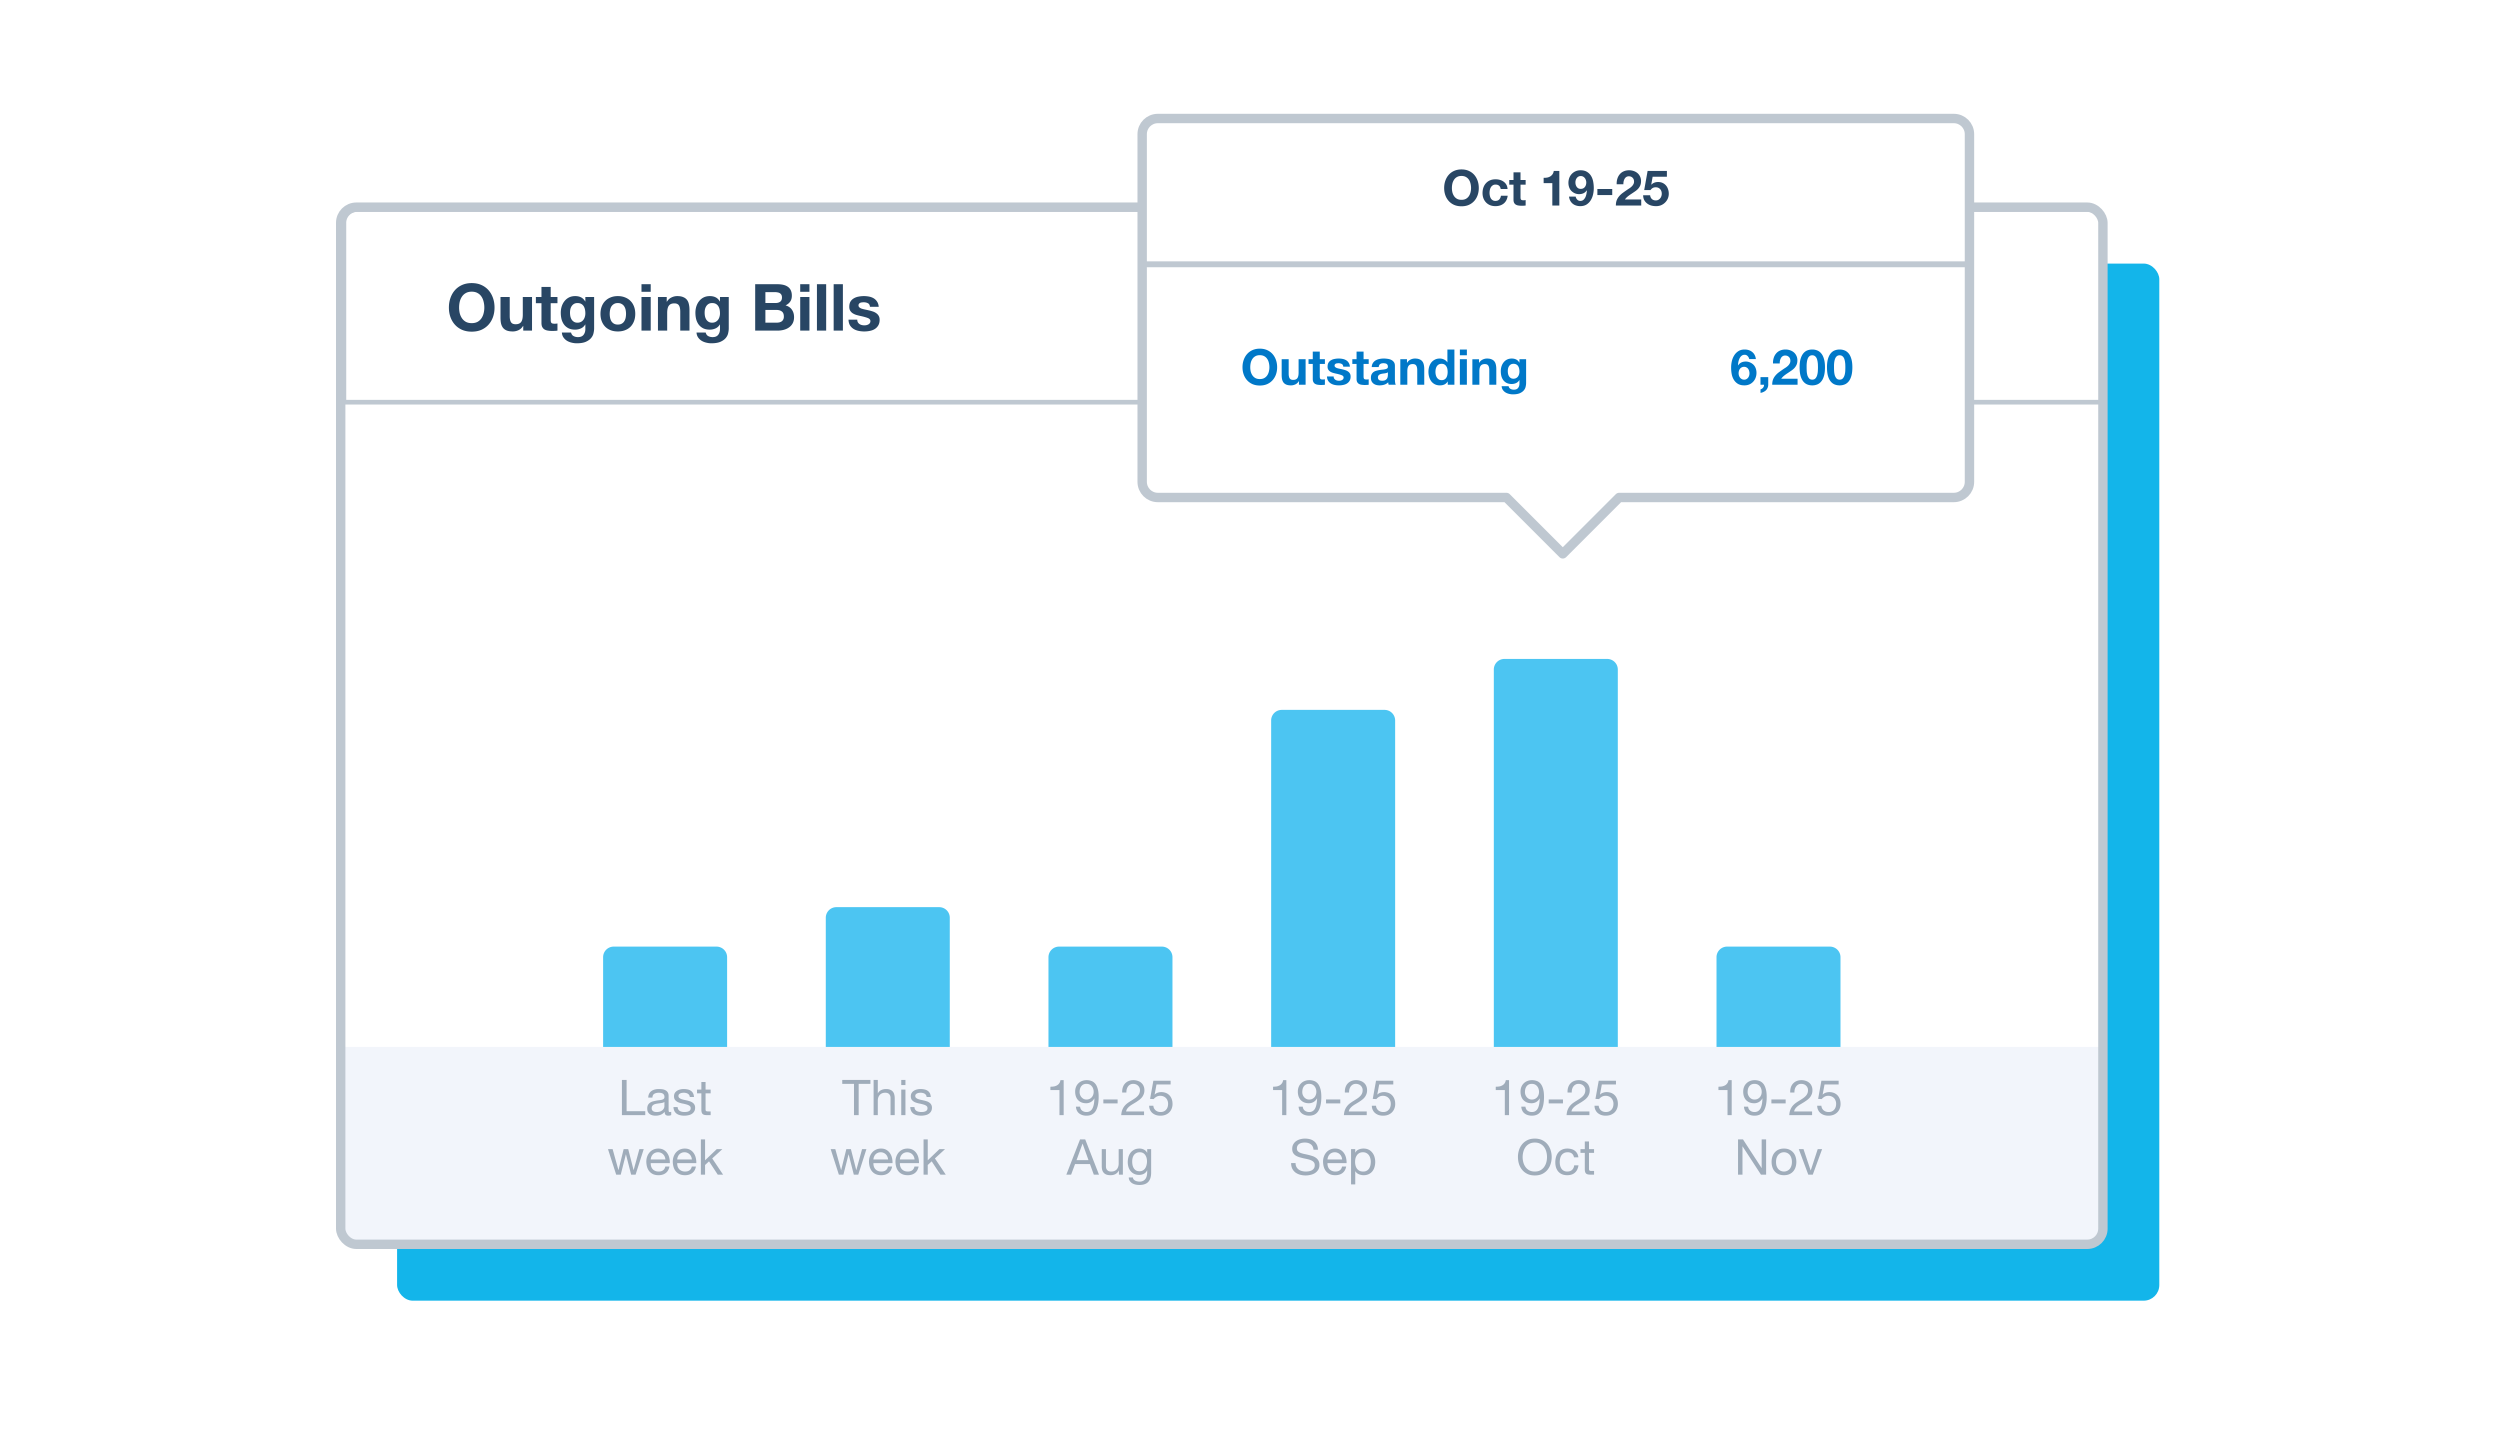<svg width="1596" height="928" fill="none" xmlns="http://www.w3.org/2000/svg">
  <g filter="url(#filter0_d)">
    <rect x="253.5" y="168.265" width="1125" height="662.091" rx="10" fill="#13B5EA"/>
  </g>
  <g filter="url(#filter1_d)">
    <rect x="217.5" y="132.265" width="1125" height="662.091" rx="10" fill="#fff"/>
    <path d="M219.535 142.265a8.5 8.5 0 018.5-8.5H1333.04c4.69 0 8.5 3.805 8.5 8.5v114.5H219.535v-114.5z" stroke="#BFC8D1" stroke-width="3"/>
    <path d="M217.5 668.355h1125v116c0 5.523-4.48 10-10 10h-1105c-5.523 0-10-4.477-10-10v-116z" fill="#F2F5FB"/>
    <rect x="217.5" y="132.265" width="1125" height="662.091" rx="10" stroke="#BFC8D1" stroke-width="6"/>
    <path d="M293.093 196.374c0-1.301.138-2.559.415-3.777.304-1.217.774-2.296 1.411-3.237a6.8 6.8 0 012.49-2.282c1.023-.581 2.268-.872 3.735-.872 1.466 0 2.711.291 3.735.872a6.816 6.816 0 012.49 2.282c.636.941 1.092 2.02 1.369 3.237.304 1.218.457 2.476.457 3.777 0 1.245-.153 2.462-.457 3.652a9.52 9.52 0 01-1.369 3.154 7.334 7.334 0 01-2.49 2.282c-1.024.554-2.269.83-3.735.83-1.467 0-2.712-.276-3.735-.83a7.316 7.316 0 01-2.49-2.282 10.167 10.167 0 01-1.411-3.154 16.053 16.053 0 01-.415-3.652zm-6.516 0c0 2.158.332 4.177.996 6.059.664 1.853 1.619 3.472 2.864 4.855 1.245 1.384 2.766 2.476 4.565 3.279 1.826.774 3.873 1.162 6.142 1.162 2.296 0 4.343-.388 6.142-1.162 1.798-.803 3.32-1.895 4.565-3.279 1.245-1.383 2.199-3.002 2.863-4.855.664-1.882.996-3.901.996-6.059 0-2.214-.332-4.261-.996-6.142-.664-1.909-1.618-3.569-2.863-4.98-1.245-1.411-2.767-2.518-4.565-3.32-1.799-.803-3.846-1.204-6.142-1.204-2.269 0-4.316.401-6.142 1.204-1.799.802-3.32 1.909-4.565 3.32-1.245 1.411-2.2 3.071-2.864 4.98-.664 1.881-.996 3.928-.996 6.142zm53.069 14.691v-21.456h-5.893v11.247c0 2.185-.359 3.762-1.079 4.731-.719.94-1.881 1.411-3.486 1.411-1.411 0-2.393-.429-2.946-1.287-.554-.885-.83-2.213-.83-3.984v-12.118h-5.893v13.197c0 1.328.11 2.546.332 3.652.249 1.079.664 2.006 1.245 2.781.581.747 1.369 1.328 2.365 1.743 1.024.415 2.324.622 3.901.622a8.562 8.562 0 003.652-.83c1.19-.553 2.158-1.452 2.905-2.697h.125v2.988h5.602zm11.92-21.456v-6.432h-5.893v6.432h-3.569v3.943h3.569v12.657c0 1.079.18 1.951.54 2.615.36.664.844 1.176 1.452 1.535.637.36 1.356.595 2.158.706.83.138 1.702.207 2.615.207.581 0 1.176-.014 1.784-.041a14.086 14.086 0 001.66-.166V206.5a8.15 8.15 0 01-.871.124c-.304.028-.623.042-.955.042-.996 0-1.66-.166-1.992-.498-.332-.332-.498-.996-.498-1.992v-10.624h4.316v-3.943h-4.316zm17.099 16.393c-.913 0-1.674-.194-2.282-.581a4.82 4.82 0 01-1.494-1.494 6.915 6.915 0 01-.789-2.034 13.218 13.218 0 01-.207-2.324c0-.802.083-1.563.249-2.282a5.99 5.99 0 01.871-1.951 4.682 4.682 0 011.494-1.369c.609-.332 1.328-.498 2.158-.498.969 0 1.771.18 2.407.539a4.3 4.3 0 011.536 1.453c.387.608.664 1.314.83 2.116.166.775.249 1.605.249 2.49 0 .775-.111 1.522-.332 2.241a5.609 5.609 0 01-.913 1.868 4.608 4.608 0 01-1.577 1.328c-.637.332-1.37.498-2.2.498zm10.624 3.693v-20.086h-5.602v2.864h-.083c-.72-1.245-1.619-2.131-2.698-2.656-1.051-.526-2.282-.789-3.693-.789-1.494 0-2.822.291-3.984.872a8.476 8.476 0 00-2.864 2.365c-.774.969-1.369 2.103-1.784 3.403a13.588 13.588 0 00-.581 3.984c0 1.467.166 2.864.498 4.192.359 1.3.913 2.448 1.66 3.444.747.969 1.701 1.743 2.863 2.324 1.162.554 2.546.83 4.15.83a8.868 8.868 0 003.694-.788 5.938 5.938 0 002.739-2.532h.083v2.822c.027 1.522-.346 2.781-1.121 3.777-.747.996-1.95 1.494-3.61 1.494-1.052 0-1.978-.222-2.781-.664-.802-.415-1.342-1.176-1.618-2.283h-5.852c.083 1.218.415 2.255.996 3.113a7.586 7.586 0 002.241 2.158c.913.553 1.909.954 2.988 1.203a13.31 13.31 0 003.237.415c2.463 0 4.427-.332 5.893-.996 1.467-.664 2.587-1.48 3.362-2.448.774-.941 1.272-1.965 1.494-3.071.249-1.107.373-2.089.373-2.947zm9.951-9.337c0-.858.083-1.702.249-2.532.166-.83.443-1.563.83-2.199a4.782 4.782 0 011.619-1.536c.664-.415 1.494-.622 2.49-.622.996 0 1.826.207 2.49.622a4.32 4.32 0 011.618 1.536c.415.636.706 1.369.872 2.199.166.83.249 1.674.249 2.532 0 .857-.083 1.701-.249 2.531a6.656 6.656 0 01-.872 2.2 4.317 4.317 0 01-1.618 1.535c-.664.388-1.494.581-2.49.581-.996 0-1.826-.193-2.49-.581a4.78 4.78 0 01-1.619-1.535 7.25 7.25 0 01-.83-2.2 12.876 12.876 0 01-.249-2.531zm-5.893 0c0 1.715.263 3.264.789 4.648.526 1.383 1.273 2.573 2.241 3.569.968.968 2.13 1.715 3.486 2.241 1.356.525 2.877.788 4.565.788 1.688 0 3.209-.263 4.565-.788 1.383-.526 2.559-1.273 3.527-2.241.969-.996 1.716-2.186 2.241-3.569.526-1.384.789-2.933.789-4.648 0-1.716-.263-3.265-.789-4.648-.525-1.411-1.272-2.601-2.241-3.569-.968-.996-2.144-1.757-3.527-2.283-1.356-.553-2.877-.83-4.565-.83-1.688 0-3.209.277-4.565.83-1.356.526-2.518 1.287-3.486 2.283-.968.968-1.715 2.158-2.241 3.569-.526 1.383-.789 2.932-.789 4.648zm32.071-14.069v-4.855h-5.893v4.855h5.893zm-5.893 3.32v21.456h5.893v-21.456h-5.893zm10.511 0v21.456h5.893v-11.247c0-2.185.359-3.749 1.079-4.689.719-.969 1.881-1.453 3.486-1.453 1.411 0 2.393.443 2.946 1.328.554.858.83 2.172.83 3.943v12.118h5.893v-13.197c0-1.328-.124-2.532-.373-3.611-.222-1.106-.623-2.033-1.204-2.78-.581-.775-1.383-1.37-2.407-1.785-.996-.442-2.282-.664-3.859-.664-1.245 0-2.463.291-3.652.872-1.19.553-2.158 1.452-2.905 2.697h-.125v-2.988h-5.602zm34.579 16.393c-.913 0-1.674-.194-2.283-.581a4.841 4.841 0 01-1.494-1.494 6.942 6.942 0 01-.788-2.034 13.125 13.125 0 01-.208-2.324c0-.802.083-1.563.249-2.282.194-.747.484-1.397.872-1.951a4.682 4.682 0 011.494-1.369c.608-.332 1.328-.498 2.158-.498.968 0 1.77.18 2.407.539.636.36 1.148.844 1.535 1.453.388.608.664 1.314.83 2.116.166.775.249 1.605.249 2.49 0 .775-.11 1.522-.332 2.241a5.59 5.59 0 01-.913 1.868c-.415.553-.94.996-1.577 1.328-.636.332-1.369.498-2.199.498zm10.624 3.693v-20.086h-5.603v2.864h-.083c-.719-1.245-1.618-2.131-2.697-2.656-1.052-.526-2.283-.789-3.694-.789-1.494 0-2.822.291-3.984.872a8.472 8.472 0 00-2.863 2.365c-.775.969-1.37 2.103-1.785 3.403a13.622 13.622 0 00-.581 3.984c0 1.467.166 2.864.498 4.192.36 1.3.913 2.448 1.66 3.444.747.969 1.702 1.743 2.864 2.324 1.162.554 2.545.83 4.15.83 1.3 0 2.531-.263 3.693-.788a5.928 5.928 0 002.739-2.532h.083v2.822c.028 1.522-.346 2.781-1.12 3.777-.747.996-1.951 1.494-3.611 1.494-1.051 0-1.978-.222-2.78-.664-.803-.415-1.342-1.176-1.619-2.283h-5.851c.083 1.218.415 2.255.996 3.113a7.562 7.562 0 002.241 2.158c.913.553 1.909.954 2.988 1.203 1.106.277 2.185.415 3.237.415 2.462 0 4.426-.332 5.893-.996 1.466-.664 2.587-1.48 3.361-2.448.775-.941 1.273-1.965 1.494-3.071.249-1.107.374-2.089.374-2.947zm23.388-16.268v-6.93h6.1c.581 0 1.135.055 1.66.166a3.924 3.924 0 011.453.498c.415.249.747.595.996 1.037.249.443.373 1.01.373 1.702 0 1.245-.373 2.144-1.12 2.697-.747.554-1.702.83-2.864.83h-6.598zm-6.516-11.993v29.631h14.359c1.328 0 2.615-.166 3.86-.498 1.272-.332 2.393-.844 3.361-1.536a7.532 7.532 0 002.366-2.656c.581-1.106.871-2.407.871-3.901 0-1.853-.456-3.43-1.369-4.731-.886-1.328-2.241-2.255-4.067-2.78 1.328-.637 2.324-1.453 2.988-2.449.691-.996 1.037-2.241 1.037-3.735 0-1.383-.235-2.545-.705-3.486a5.403 5.403 0 00-1.909-2.241c-.83-.581-1.826-.996-2.988-1.245-1.162-.249-2.449-.373-3.86-.373h-13.944zm6.516 24.568v-8.134h7.096c1.411 0 2.546.332 3.403.996.858.636 1.287 1.715 1.287 3.237 0 .774-.139 1.411-.415 1.909a3.127 3.127 0 01-1.038 1.203 5.106 5.106 0 01-1.535.623c-.581.11-1.19.166-1.826.166h-6.972zm28.118-19.713v-4.855h-5.893v4.855h5.893zm-5.893 3.32v21.456h5.893v-21.456h-5.893zm10.677-8.175v29.631h5.893v-29.631h-5.893zm10.677 0v29.631h5.893v-29.631h-5.893zm15.076 22.659h-5.603c.055 1.438.374 2.642.955 3.61a7.474 7.474 0 002.282 2.283c.941.581 2.006.996 3.196 1.245 1.189.249 2.407.373 3.652.373 1.217 0 2.407-.124 3.569-.373 1.189-.222 2.241-.623 3.154-1.204a6.68 6.68 0 002.199-2.282c.581-.969.872-2.158.872-3.569 0-.996-.194-1.826-.581-2.49a5.058 5.058 0 00-1.536-1.702 7.824 7.824 0 00-2.199-1.12 23.623 23.623 0 00-2.49-.706c-.83-.193-1.647-.373-2.449-.539a24.399 24.399 0 01-2.158-.54c-.609-.221-1.107-.498-1.494-.83-.387-.332-.581-.761-.581-1.286 0-.443.111-.789.332-1.038.221-.276.484-.484.789-.622a3.38 3.38 0 011.079-.249 7.56 7.56 0 011.079-.083c1.051 0 1.964.207 2.739.622.774.388 1.203 1.148 1.286 2.283h5.603c-.111-1.328-.457-2.421-1.038-3.279a6.445 6.445 0 00-2.116-2.116c-.858-.526-1.84-.899-2.947-1.121a16.71 16.71 0 00-3.361-.332 17.33 17.33 0 00-3.403.332c-1.107.194-2.103.554-2.988 1.079a5.956 5.956 0 00-2.158 2.075c-.526.886-.789 2.02-.789 3.403 0 .941.194 1.743.581 2.407a5.33 5.33 0 001.536 1.619 9.698 9.698 0 002.158 1.037c.83.249 1.673.471 2.531.664 2.103.443 3.735.886 4.897 1.328 1.19.443 1.785 1.107 1.785 1.992 0 .526-.125.969-.374 1.328a3.09 3.09 0 01-.954.83c-.36.194-.775.346-1.245.457a6.984 6.984 0 01-2.988-.083 4.665 4.665 0 01-1.411-.623 4.022 4.022 0 01-1.038-1.12c-.249-.471-.373-1.024-.373-1.66z" fill="#284664"/>
    <path d="M1095.82 611.086a6.77 6.77 0 016.77-6.771h65.61a6.77 6.77 0 016.77 6.771v57.269h-79.15v-57.269zm-142.164-183.65a6.771 6.771 0 016.771-6.771h65.613a6.77 6.77 0 016.77 6.771v240.918h-79.154V427.436zM811.5 459.965a6.771 6.771 0 016.771-6.771h65.616a6.77 6.77 0 016.771 6.771v208.39H811.5v-208.39zM669.344 611.086a6.77 6.77 0 016.771-6.771h65.616a6.77 6.77 0 016.771 6.771v57.269h-79.158v-57.269zM527.184 585.9a6.77 6.77 0 016.771-6.771h65.616a6.77 6.77 0 016.771 6.771v82.456h-79.158V585.9zm-142.157 25.186a6.771 6.771 0 016.771-6.771h65.617a6.771 6.771 0 016.771 6.771v57.269h-79.159v-57.269z" fill="#4CC5F2"/>
    <path d="M397.035 689.413v22.491h14.899v-2.52h-11.907v-19.971h-2.992zm31.472 22.428c-.462.273-1.103.41-1.922.41-.693 0-1.249-.189-1.669-.567-.399-.399-.599-1.04-.599-1.922-.735.882-1.596 1.523-2.583 1.922-.966.378-2.016.567-3.15.567a8.667 8.667 0 01-2.11-.252 4.88 4.88 0 01-1.701-.788 3.96 3.96 0 01-1.166-1.386c-.273-.588-.409-1.291-.409-2.11 0-.924.157-1.68.472-2.268a4.044 4.044 0 011.229-1.418 5.723 5.723 0 011.764-.85 22.268 22.268 0 012.047-.473 20.904 20.904 0 012.079-.315c.672-.084 1.26-.189 1.764-.315.504-.147.903-.346 1.197-.598.294-.273.441-.662.441-1.166 0-.588-.115-1.06-.346-1.417a2.127 2.127 0 00-.851-.819 3.308 3.308 0 00-1.165-.378 8.483 8.483 0 00-1.26-.095c-1.134 0-2.079.221-2.835.662-.756.42-1.166 1.228-1.229 2.425h-2.677c.042-1.008.252-1.858.63-2.551a4.64 4.64 0 011.512-1.67 6.178 6.178 0 012.142-.945c.819-.189 1.69-.283 2.614-.283.735 0 1.46.052 2.174.157a5.536 5.536 0 011.984.662 3.656 3.656 0 011.418 1.354c.357.588.535 1.355.535 2.3v8.379c0 .63.032 1.092.095 1.386.084.294.336.441.756.441.231 0 .504-.053.819-.158v2.079zm-4.347-8.347c-.336.252-.777.441-1.323.567a33.27 33.27 0 01-1.733.283c-.588.063-1.186.147-1.795.252a6.23 6.23 0 00-1.638.441c-.483.21-.882.515-1.197.914-.294.378-.441.903-.441 1.575 0 .441.084.819.252 1.134.189.294.42.535.693.724.294.189.63.326 1.008.41.378.084.777.126 1.197.126.882 0 1.638-.116 2.268-.347.63-.252 1.144-.556 1.543-.913.399-.378.693-.777.882-1.197.189-.441.284-.851.284-1.229v-2.74zm8.459 3.276h-2.677c.042 1.008.252 1.869.63 2.583a4.92 4.92 0 001.512 1.701 6.52 6.52 0 002.173.913c.819.189 1.68.284 2.583.284.819 0 1.638-.084 2.457-.252.84-.147 1.586-.42 2.237-.819a4.615 4.615 0 001.606-1.575c.42-.651.63-1.47.63-2.457 0-.777-.157-1.428-.472-1.953a3.713 3.713 0 00-1.197-1.292 5.867 5.867 0 00-1.701-.85c-.63-.21-1.281-.389-1.953-.536-.63-.147-1.26-.283-1.89-.409a13.778 13.778 0 01-1.701-.504 4.56 4.56 0 01-1.26-.756 1.585 1.585 0 01-.473-1.166c0-.42.105-.756.315-1.008.21-.273.483-.483.819-.63a3.763 3.763 0 011.103-.346c.42-.063.829-.095 1.228-.095.441 0 .872.053 1.292.158.441.084.84.231 1.197.441.357.21.651.493.882.85.231.336.367.767.409 1.292h2.678c-.063-.987-.273-1.806-.63-2.457a4.042 4.042 0 00-1.449-1.575c-.588-.399-1.271-.672-2.048-.819a12.076 12.076 0 00-2.551-.252c-.714 0-1.439.094-2.174.283a6.212 6.212 0 00-1.953.819 4.566 4.566 0 00-1.417 1.418c-.357.588-.536 1.291-.536 2.11 0 1.05.263 1.869.788 2.457a5.505 5.505 0 001.953 1.386c.798.315 1.659.567 2.583.756.924.168 1.774.368 2.551.599.798.21 1.46.493 1.985.85.525.357.787.882.787 1.575 0 .504-.126.924-.378 1.26a2.434 2.434 0 01-.976.725 4.627 4.627 0 01-1.26.346 9.806 9.806 0 01-1.323.095 8.177 8.177 0 01-1.607-.158 4.954 4.954 0 01-1.386-.504 3.094 3.094 0 01-.976-.976c-.252-.42-.389-.924-.41-1.512zm17.812-11.151v-4.883h-2.678v4.883h-2.772v2.362h2.772v10.364c0 .756.074 1.365.221 1.827.147.462.367.819.661 1.071.315.252.714.43 1.197.535a11.09 11.09 0 001.796.126h2.047v-2.362h-1.228c-.42 0-.767-.011-1.04-.032-.252-.042-.451-.115-.598-.22a.857.857 0 01-.315-.441 3.623 3.623 0 01-.063-.756v-10.112h3.244v-2.362h-3.244zm-44.677 54.285l5.198-16.285h-2.772l-3.654 13.324h-.063l-3.402-13.324h-2.93l-3.276 13.324h-.063l-3.685-13.324h-2.961l5.229 16.285h2.898l3.276-12.946h.063l3.307 12.946h2.835zm19.034-9.702h-9.355c.042-.63.178-1.218.409-1.764.231-.567.546-1.06.945-1.48a4.18 4.18 0 011.418-.977 4.603 4.603 0 011.89-.378c.672 0 1.281.126 1.827.378.567.231 1.05.557 1.449.977.42.399.745.882.976 1.449.252.567.399 1.165.441 1.795zm2.583 4.536h-2.646c-.231 1.071-.714 1.869-1.449 2.394-.714.525-1.638.788-2.772.788-.882 0-1.648-.147-2.299-.441-.651-.294-1.187-.683-1.607-1.166a4.77 4.77 0 01-.913-1.701 6.6 6.6 0 01-.252-2.047h12.19a12.497 12.497 0 00-.283-3.119 8.608 8.608 0 00-1.197-3.024 6.793 6.793 0 00-2.3-2.268c-.945-.609-2.142-.913-3.591-.913-1.113 0-2.142.21-3.087.63a7.43 7.43 0 00-2.425 1.764c-.672.756-1.197 1.648-1.575 2.677-.378 1.029-.567 2.163-.567 3.402.042 1.239.22 2.384.535 3.434.336 1.05.83 1.953 1.481 2.709a6.708 6.708 0 002.394 1.764c.966.42 2.1.63 3.402.63 1.848 0 3.381-.462 4.599-1.386 1.218-.924 2.005-2.3 2.362-4.127zm14.319-4.536h-9.356a5.42 5.42 0 01.41-1.764c.231-.567.546-1.06.945-1.48.399-.42.871-.746 1.417-.977a4.603 4.603 0 011.89-.378c.672 0 1.281.126 1.827.378.567.231 1.05.557 1.449.977.42.399.746.882.977 1.449.252.567.399 1.165.441 1.795zm2.583 4.536h-2.646c-.231 1.071-.714 1.869-1.449 2.394-.714.525-1.638.788-2.772.788-.882 0-1.649-.147-2.3-.441a4.599 4.599 0 01-1.606-1.166 4.773 4.773 0 01-.914-1.701 6.6 6.6 0 01-.252-2.047h12.191a12.5 12.5 0 00-.284-3.119 8.608 8.608 0 00-1.197-3.024 6.79 6.79 0 00-2.299-2.268c-.945-.609-2.142-.913-3.591-.913-1.113 0-2.142.21-3.087.63a7.434 7.434 0 00-2.426 1.764c-.672.756-1.197 1.648-1.575 2.677-.378 1.029-.567 2.163-.567 3.402.042 1.239.221 2.384.536 3.434.336 1.05.829 1.953 1.48 2.709a6.708 6.708 0 002.394 1.764c.966.42 2.1.63 3.402.63 1.848 0 3.381-.462 4.599-1.386 1.218-.924 2.006-2.3 2.363-4.127zm3.167-17.325v22.491h2.678v-6.174l2.52-2.331 5.575 8.505h3.402l-6.93-10.363 6.458-5.922h-3.591l-7.434 7.119v-13.325h-2.678zm97.745-35.48v19.971h2.993v-19.971h7.497v-2.52h-17.987v2.52h7.497zm12.526-2.52v22.491h2.678v-9.198c0-.735.094-1.407.283-2.016.21-.63.515-1.176.914-1.638a4.012 4.012 0 011.48-1.071c.609-.252 1.323-.378 2.142-.378 1.029 0 1.838.294 2.426.882.588.588.882 1.386.882 2.394v11.025h2.677v-10.71c0-.882-.094-1.68-.283-2.394-.168-.735-.473-1.365-.914-1.89-.441-.525-1.018-.934-1.732-1.228-.714-.294-1.607-.441-2.678-.441-.483 0-.987.052-1.512.157a6.487 6.487 0 00-1.48.504c-.462.21-.882.494-1.26.851a3.413 3.413 0 00-.882 1.26h-.063v-8.6h-2.678zm20.321 3.276v-3.276h-2.677v3.276h2.677zm-2.677 2.93v16.285h2.677v-16.285h-2.677zm8.446 11.151h-2.678c.042 1.008.252 1.869.63 2.583a4.92 4.92 0 001.512 1.701c.63.42 1.355.724 2.174.913.819.189 1.68.284 2.583.284.819 0 1.638-.084 2.457-.252.84-.147 1.585-.42 2.236-.819a4.618 4.618 0 001.607-1.575c.42-.651.63-1.47.63-2.457 0-.777-.158-1.428-.473-1.953a3.713 3.713 0 00-1.197-1.292 5.867 5.867 0 00-1.701-.85c-.63-.21-1.281-.389-1.953-.536-.63-.147-1.26-.283-1.89-.409a13.778 13.778 0 01-1.701-.504 4.56 4.56 0 01-1.26-.756 1.584 1.584 0 01-.472-1.166c0-.42.105-.756.315-1.008.21-.273.483-.483.819-.63a3.756 3.756 0 011.102-.346c.42-.063.83-.095 1.229-.095.441 0 .871.053 1.291.158.441.084.84.231 1.197.441.357.21.651.493.882.85.231.336.368.767.41 1.292h2.677c-.063-.987-.273-1.806-.63-2.457a4.042 4.042 0 00-1.449-1.575c-.588-.399-1.27-.672-2.047-.819a12.085 12.085 0 00-2.552-.252c-.714 0-1.438.094-2.173.283a6.212 6.212 0 00-1.953.819c-.567.357-1.04.83-1.418 1.418-.357.588-.535 1.291-.535 2.11 0 1.05.262 1.869.787 2.457a5.505 5.505 0 001.953 1.386c.798.315 1.659.567 2.583.756.924.168 1.775.368 2.552.599.798.21 1.459.493 1.984.85.525.357.788.882.788 1.575 0 .504-.126.924-.378 1.26a2.437 2.437 0 01-.977.725 4.627 4.627 0 01-1.26.346 9.806 9.806 0 01-1.323.095 8.167 8.167 0 01-1.606-.158 4.954 4.954 0 01-1.386-.504 3.097 3.097 0 01-.977-.976c-.252-.42-.388-.924-.409-1.512zm-35.892 43.134l5.198-16.285h-2.772l-3.654 13.324h-.063l-3.402-13.324h-2.93l-3.276 13.324h-.063l-3.685-13.324h-2.961l5.229 16.285h2.898l3.276-12.946h.063l3.307 12.946h2.835zm19.035-9.702h-9.356a5.42 5.42 0 01.41-1.764c.231-.567.546-1.06.945-1.48.399-.42.871-.746 1.417-.977a4.603 4.603 0 011.89-.378c.672 0 1.281.126 1.827.378.567.231 1.05.557 1.449.977.42.399.746.882.977 1.449.252.567.399 1.165.441 1.795zm2.583 4.536h-2.646c-.231 1.071-.714 1.869-1.449 2.394-.714.525-1.638.788-2.772.788-.882 0-1.649-.147-2.3-.441a4.599 4.599 0 01-1.606-1.166 4.773 4.773 0 01-.914-1.701 6.6 6.6 0 01-.252-2.047h12.191a12.5 12.5 0 00-.284-3.119 8.608 8.608 0 00-1.197-3.024 6.79 6.79 0 00-2.299-2.268c-.945-.609-2.142-.913-3.591-.913-1.113 0-2.142.21-3.087.63a7.434 7.434 0 00-2.426 1.764c-.672.756-1.197 1.648-1.575 2.677-.378 1.029-.567 2.163-.567 3.402.042 1.239.221 2.384.536 3.434.336 1.05.829 1.953 1.48 2.709a6.708 6.708 0 002.394 1.764c.966.42 2.1.63 3.402.63 1.848 0 3.381-.462 4.599-1.386 1.218-.924 2.006-2.3 2.363-4.127zm14.318-4.536h-9.356a5.42 5.42 0 01.41-1.764c.231-.567.546-1.06.945-1.48.399-.42.871-.746 1.417-.977a4.603 4.603 0 011.89-.378c.672 0 1.281.126 1.827.378.567.231 1.05.557 1.449.977.42.399.746.882.977 1.449.252.567.399 1.165.441 1.795zm2.583 4.536h-2.646c-.231 1.071-.714 1.869-1.449 2.394-.714.525-1.638.788-2.772.788-.882 0-1.649-.147-2.3-.441a4.599 4.599 0 01-1.606-1.166 4.773 4.773 0 01-.914-1.701 6.6 6.6 0 01-.252-2.047h12.191a12.5 12.5 0 00-.284-3.119 8.608 8.608 0 00-1.197-3.024 6.79 6.79 0 00-2.299-2.268c-.945-.609-2.142-.913-3.591-.913-1.113 0-2.142.21-3.087.63a7.434 7.434 0 00-2.426 1.764c-.672.756-1.197 1.648-1.575 2.677-.378 1.029-.567 2.163-.567 3.402.042 1.239.221 2.384.536 3.434.336 1.05.829 1.953 1.48 2.709a6.708 6.708 0 002.394 1.764c.966.42 2.1.63 3.402.63 1.848 0 3.381-.462 4.599-1.386 1.218-.924 2.006-2.3 2.363-4.127zm3.167-17.325v22.491h2.678v-6.174l2.52-2.331 5.575 8.505h3.402l-6.93-10.363 6.458-5.922h-3.591l-7.434 7.119v-13.325h-2.678zm89.449-15.509v-22.333h-2.048c-.147.84-.42 1.533-.819 2.079a4.366 4.366 0 01-1.48 1.291 6.117 6.117 0 01-1.922.662 15.14 15.14 0 01-2.205.157v2.142h5.796v16.002h2.678zm10.493-5.386h-2.678c.168 1.932.872 3.37 2.111 4.315 1.239.945 2.793 1.418 4.662 1.418 2.709 0 4.672-1.029 5.89-3.087 1.239-2.079 1.859-5.051 1.859-8.915 0-2.121-.21-3.864-.63-5.229-.399-1.386-.945-2.478-1.638-3.276-.693-.798-1.502-1.354-2.426-1.669a8.598 8.598 0 00-2.961-.504c-1.071 0-2.058.178-2.961.535a6.775 6.775 0 00-2.331 1.512 6.455 6.455 0 00-1.512 2.3c-.357.882-.535 1.858-.535 2.929 0 1.092.147 2.1.441 3.024.315.924.766 1.712 1.354 2.363a6.551 6.551 0 002.237 1.543c.882.357 1.89.536 3.024.536 1.092 0 2.1-.273 3.024-.819a5.849 5.849 0 002.142-2.268l.063.063c-.084 2.919-.536 5.092-1.355 6.52-.819 1.407-2.047 2.111-3.685 2.111-1.071 0-1.995-.294-2.772-.882-.777-.588-1.218-1.428-1.323-2.52zm8.662-9.482c0 .651-.105 1.281-.315 1.89a4.915 4.915 0 01-.913 1.575 4.649 4.649 0 01-1.449 1.071 4.603 4.603 0 01-1.89.378c-.651 0-1.25-.126-1.796-.378a4.91 4.91 0 01-1.386-1.071 5.48 5.48 0 01-.913-1.512 5.039 5.039 0 01-.315-1.764c0-.693.073-1.354.22-1.984.168-.63.42-1.187.756-1.67a3.91 3.91 0 011.355-1.197c.567-.294 1.249-.441 2.047-.441.756 0 1.418.137 1.985.41a3.945 3.945 0 011.417 1.134c.399.462.693.997.882 1.606.21.609.315 1.26.315 1.953zm6.178 4.851v2.52h9.103v-2.52h-9.103zm12.036-4.41h2.678a7.855 7.855 0 01.189-1.984c.168-.672.43-1.271.787-1.796a4.093 4.093 0 011.355-1.26c.567-.336 1.239-.504 2.016-.504.588 0 1.144.095 1.669.284.525.189.977.462 1.355.819.399.357.714.787.945 1.291.231.483.346 1.029.346 1.638 0 .777-.126 1.46-.378 2.048a5.015 5.015 0 01-1.071 1.638c-.462.504-1.05 1.008-1.764 1.512a78.564 78.564 0 01-2.488 1.606c-.777.462-1.523.956-2.237 1.481a10.545 10.545 0 00-1.921 1.827c-.567.693-1.04 1.512-1.418 2.457-.357.924-.588 2.047-.693 3.37h14.585v-2.362h-11.466a4.217 4.217 0 01.787-1.827c.42-.546.914-1.05 1.481-1.512a16.129 16.129 0 011.921-1.292l2.079-1.26a34.17 34.17 0 002.016-1.386 10.549 10.549 0 001.733-1.606 7.39 7.39 0 001.197-2.048c.315-.756.472-1.627.472-2.614 0-1.05-.189-1.974-.567-2.772a5.42 5.42 0 00-1.48-1.985 6.257 6.257 0 00-2.237-1.228 8.144 8.144 0 00-2.709-.441c-1.176 0-2.226.199-3.15.598a6.493 6.493 0 00-2.331 1.67c-.609.693-1.06 1.522-1.354 2.488-.294.966-.41 2.016-.347 3.15zm30.905-5.166v-2.362h-11.025l-2.079 11.592 2.3.126a6.44 6.44 0 011.795-1.512c.693-.399 1.481-.599 2.363-.599.756 0 1.438.126 2.047.378.63.252 1.166.609 1.607 1.071a4.36 4.36 0 011.008 1.607c.252.609.378 1.281.378 2.016 0 .882-.126 1.659-.378 2.331a4.659 4.659 0 01-1.04 1.638c-.42.441-.924.777-1.512 1.008a5.125 5.125 0 01-1.795.315 5.849 5.849 0 01-1.859-.284 4.971 4.971 0 01-1.449-.85 4.873 4.873 0 01-.976-1.292 4.646 4.646 0 01-.41-1.606h-2.677c.021 1.008.22 1.911.598 2.709s.893 1.47 1.544 2.016a7.445 7.445 0 002.236 1.228c.861.273 1.775.41 2.741.41 1.302 0 2.436-.2 3.402-.599.987-.42 1.806-.976 2.457-1.669a6.72 6.72 0 001.449-2.363 7.89 7.89 0 00.504-2.772c0-1.281-.189-2.394-.567-3.339-.378-.966-.893-1.764-1.544-2.394a6.118 6.118 0 00-2.299-1.449 8.275 8.275 0 00-2.804-.472c-.756 0-1.522.136-2.299.409-.756.252-1.376.651-1.859 1.197l-.063-.063 1.197-6.426h9.009zm-60.054 48.301l3.811-10.49h.063l3.749 10.49h-7.623zm2.236-13.199l-8.757 22.491h3.056l2.52-6.772h9.513l2.457 6.772h3.307l-8.788-22.491H689.5zm27.339 22.491v-16.285h-2.678v9.198c0 .735-.105 1.417-.315 2.047a4.443 4.443 0 01-.882 1.607 3.962 3.962 0 01-1.512 1.071c-.588.252-1.291.378-2.11.378-1.029 0-1.838-.294-2.426-.882-.588-.588-.882-1.386-.882-2.394v-11.025h-2.677v10.71c0 .882.084 1.69.252 2.425.189.714.504 1.334.945 1.859.441.525 1.018.934 1.732 1.228.714.273 1.607.41 2.678.41 1.197 0 2.236-.231 3.118-.693.882-.483 1.607-1.229 2.174-2.237h.063v2.583h2.52zm18.053-1.386v-14.899h-2.52v2.331h-.032c-.483-.903-1.155-1.575-2.016-2.016a5.9 5.9 0 00-2.835-.693c-1.407 0-2.593.273-3.559.819-.966.525-1.743 1.207-2.331 2.047a7.94 7.94 0 00-1.26 2.772 12.182 12.182 0 00-.378 2.961c0 1.113.147 2.174.441 3.182a7.997 7.997 0 001.386 2.614 6.746 6.746 0 002.268 1.764c.903.441 1.963.662 3.181.662 1.05 0 2.037-.231 2.961-.693.945-.483 1.649-1.229 2.111-2.237h.063v1.071c0 .903-.095 1.733-.284 2.489-.168.756-.451 1.396-.85 1.921a3.998 3.998 0 01-1.512 1.26c-.609.315-1.355.473-2.237.473-.441 0-.903-.053-1.386-.158a4.877 4.877 0 01-1.354-.441 3.593 3.593 0 01-1.04-.819c-.273-.336-.42-.745-.441-1.228h-2.677c.042.882.273 1.627.693 2.236a5.05 5.05 0 001.575 1.481 7.313 7.313 0 002.142.819c.798.168 1.575.252 2.331.252 2.604 0 4.515-.662 5.733-1.985s1.827-3.318 1.827-5.985zm-7.497-.787c-.882 0-1.617-.179-2.205-.536a4.45 4.45 0 01-1.418-1.449 6.459 6.459 0 01-.756-2.016c-.147-.735-.22-1.47-.22-2.205 0-.777.084-1.522.252-2.236a5.974 5.974 0 01.85-1.89 4.284 4.284 0 011.512-1.292c.609-.336 1.344-.504 2.205-.504.84 0 1.554.168 2.142.504a3.987 3.987 0 011.418 1.355 5.51 5.51 0 01.819 1.858 8.93 8.93 0 01.252 2.111 9.32 9.32 0 01-.284 2.268 6.536 6.536 0 01-.819 2.047 4.545 4.545 0 01-1.512 1.449c-.609.357-1.354.536-2.236.536zm93.804-35.827v-22.333h-2.047c-.147.84-.42 1.533-.819 2.079a4.369 4.369 0 01-1.481 1.291 6.111 6.111 0 01-1.921.662 15.14 15.14 0 01-2.205.157v2.142h5.796v16.002h2.677zm10.493-5.386h-2.677c.168 1.932.871 3.37 2.11 4.315 1.239.945 2.793 1.418 4.662 1.418 2.709 0 4.673-1.029 5.891-3.087 1.239-2.079 1.858-5.051 1.858-8.915 0-2.121-.21-3.864-.63-5.229-.399-1.386-.945-2.478-1.638-3.276-.693-.798-1.501-1.354-2.425-1.669a8.598 8.598 0 00-2.961-.504c-1.071 0-2.058.178-2.961.535a6.775 6.775 0 00-2.331 1.512 6.455 6.455 0 00-1.512 2.3c-.357.882-.536 1.858-.536 2.929 0 1.092.147 2.1.441 3.024.315.924.767 1.712 1.355 2.363a6.547 6.547 0 002.236 1.543c.882.357 1.89.536 3.024.536 1.092 0 2.1-.273 3.024-.819a5.849 5.849 0 002.142-2.268l.063.063c-.084 2.919-.535 5.092-1.354 6.52-.819 1.407-2.048 2.111-3.686 2.111-1.071 0-1.995-.294-2.772-.882-.777-.588-1.218-1.428-1.323-2.52zm8.663-9.482c0 .651-.105 1.281-.315 1.89a4.918 4.918 0 01-.914 1.575 4.649 4.649 0 01-1.449 1.071 4.603 4.603 0 01-1.89.378 4.23 4.23 0 01-1.795-.378 4.91 4.91 0 01-1.386-1.071 5.483 5.483 0 01-.914-1.512 5.039 5.039 0 01-.315-1.764c0-.693.074-1.354.221-1.984.168-.63.42-1.187.756-1.67a3.907 3.907 0 011.354-1.197c.567-.294 1.25-.441 2.048-.441.756 0 1.417.137 1.984.41.567.273 1.04.651 1.418 1.134.399.462.693.997.882 1.606.21.609.315 1.26.315 1.953zm6.177 4.851v2.52h9.103v-2.52h-9.103zm12.037-4.41h2.677a7.855 7.855 0 01.189-1.984 5.564 5.564 0 01.788-1.796 4.09 4.09 0 011.354-1.26c.567-.336 1.239-.504 2.016-.504.588 0 1.145.095 1.67.284.525.189.976.462 1.354.819.399.357.714.787.945 1.291.231.483.347 1.029.347 1.638 0 .777-.126 1.46-.378 2.048a5.015 5.015 0 01-1.071 1.638c-.462.504-1.05 1.008-1.764 1.512a78.706 78.706 0 01-2.489 1.606c-.777.462-1.522.956-2.236 1.481a10.55 10.55 0 00-1.922 1.827c-.567.693-1.039 1.512-1.417 2.457-.357.924-.588 2.047-.693 3.37h14.584v-2.362h-11.466a4.218 4.218 0 01.788-1.827c.42-.546.913-1.05 1.48-1.512a16.142 16.142 0 011.922-1.292l2.079-1.26a34.17 34.17 0 002.016-1.386 10.542 10.542 0 001.732-1.606 7.39 7.39 0 001.197-2.048c.315-.756.473-1.627.473-2.614 0-1.05-.189-1.974-.567-2.772a5.421 5.421 0 00-1.481-1.985 6.252 6.252 0 00-2.236-1.228 8.144 8.144 0 00-2.709-.441c-1.176 0-2.226.199-3.15.598a6.493 6.493 0 00-2.331 1.67c-.609.693-1.061 1.522-1.355 2.488-.294.966-.409 2.016-.346 3.15zm30.905-5.166v-2.362h-11.025l-2.079 11.592 2.299.126a6.444 6.444 0 011.796-1.512c.693-.399 1.48-.599 2.362-.599.756 0 1.439.126 2.048.378.63.252 1.165.609 1.606 1.071a4.36 4.36 0 011.008 1.607c.252.609.378 1.281.378 2.016 0 .882-.126 1.659-.378 2.331a4.657 4.657 0 01-1.039 1.638c-.42.441-.924.777-1.512 1.008a5.13 5.13 0 01-1.796.315 5.843 5.843 0 01-1.858-.284 4.971 4.971 0 01-1.449-.85 4.877 4.877 0 01-.977-1.292 4.644 4.644 0 01-.409-1.606h-2.678c.021 1.008.221 1.911.599 2.709s.892 1.47 1.543 2.016a7.45 7.45 0 002.237 1.228c.861.273 1.774.41 2.74.41 1.302 0 2.436-.2 3.402-.599.987-.42 1.806-.976 2.457-1.669a6.72 6.72 0 001.449-2.363 7.89 7.89 0 00.504-2.772c0-1.281-.189-2.394-.567-3.339-.378-.966-.892-1.764-1.543-2.394a6.122 6.122 0 00-2.3-1.449 8.27 8.27 0 00-2.803-.472c-.756 0-1.523.136-2.3.409-.756.252-1.375.651-1.858 1.197l-.063-.063 1.197-6.426h9.009zm-50.92 41.686h2.835c-.042-1.239-.283-2.3-.724-3.182a5.977 5.977 0 00-1.764-2.236c-.735-.588-1.596-1.019-2.583-1.292-.987-.273-2.058-.409-3.213-.409-1.029 0-2.037.136-3.024.409a8.032 8.032 0 00-2.615 1.197 5.931 5.931 0 00-1.827 2.048c-.462.819-.693 1.795-.693 2.929 0 1.029.2 1.89.599 2.583.42.672.966 1.229 1.638 1.67.693.42 1.47.766 2.331 1.039.861.252 1.732.483 2.614.693.903.189 1.785.378 2.646.567.861.189 1.628.441 2.3.756.693.294 1.239.683 1.638 1.166.42.483.63 1.113.63 1.89 0 .819-.168 1.491-.504 2.016a3.803 3.803 0 01-1.323 1.26 6.258 6.258 0 01-1.859.63c-.672.126-1.344.189-2.016.189-.84 0-1.659-.105-2.457-.315a6.286 6.286 0 01-2.11-.977 5.31 5.31 0 01-1.449-1.669c-.357-.693-.536-1.512-.536-2.457h-2.835c0 1.365.242 2.551.725 3.559a7.208 7.208 0 002.016 2.457 9.213 9.213 0 002.961 1.418 13.36 13.36 0 003.591.472c1.029 0 2.058-.126 3.087-.378a8.917 8.917 0 002.835-1.134 6.668 6.668 0 002.047-2.079c.546-.861.819-1.89.819-3.087 0-1.113-.21-2.037-.63-2.772a5.257 5.257 0 00-1.638-1.827 8.102 8.102 0 00-2.299-1.134 27.364 27.364 0 00-2.646-.756 65.216 65.216 0 00-2.615-.567 15.35 15.35 0 01-2.331-.693c-.672-.273-1.218-.619-1.638-1.039-.399-.441-.598-1.008-.598-1.701 0-.735.136-1.344.409-1.827a3.451 3.451 0 011.134-1.197 5.116 5.116 0 011.638-.63 9.154 9.154 0 011.859-.189c1.554 0 2.824.367 3.811 1.102 1.008.714 1.596 1.88 1.764 3.497zm18.266 6.205h-9.355c.042-.63.178-1.218.409-1.764.231-.567.546-1.06.945-1.48a4.18 4.18 0 011.418-.977 4.603 4.603 0 011.89-.378c.672 0 1.281.126 1.827.378.567.231 1.05.557 1.449.977.42.399.745.882.976 1.449.252.567.399 1.165.441 1.795zm2.583 4.536h-2.646c-.231 1.071-.714 1.869-1.449 2.394-.714.525-1.638.788-2.772.788-.882 0-1.648-.147-2.299-.441-.651-.294-1.187-.683-1.607-1.166a4.77 4.77 0 01-.913-1.701 6.6 6.6 0 01-.252-2.047h12.19a12.497 12.497 0 00-.283-3.119 8.608 8.608 0 00-1.197-3.024 6.793 6.793 0 00-2.3-2.268c-.945-.609-2.142-.913-3.591-.913-1.113 0-2.142.21-3.087.63a7.43 7.43 0 00-2.425 1.764c-.672.756-1.197 1.648-1.575 2.677-.378 1.029-.567 2.163-.567 3.402.042 1.239.22 2.384.535 3.434.336 1.05.83 1.953 1.481 2.709a6.708 6.708 0 002.394 1.764c.966.42 2.1.63 3.402.63 1.848 0 3.381-.462 4.599-1.386 1.218-.924 2.005-2.3 2.362-4.127zm3.105-11.119v22.491h2.677v-8.379h.063c.294.483.651.892 1.071 1.228a6.38 6.38 0 001.386.756 7.5 7.5 0 001.449.41c.504.084.956.126 1.355.126 1.239 0 2.32-.221 3.244-.662.945-.441 1.722-1.039 2.331-1.795a7.533 7.533 0 001.386-2.709c.315-1.029.473-2.121.473-3.276 0-1.155-.158-2.247-.473-3.276a7.94 7.94 0 00-1.417-2.709 6.44 6.44 0 00-2.331-1.89c-.924-.462-2.016-.693-3.276-.693-1.134 0-2.174.21-3.119.63-.945.399-1.638 1.05-2.079 1.953h-.063v-2.205h-2.677zm12.6 8.001c0 .798-.084 1.575-.252 2.331a6.167 6.167 0 01-.819 2.016 4.263 4.263 0 01-1.512 1.417c-.609.357-1.376.536-2.3.536-.924 0-1.711-.168-2.362-.504a4.901 4.901 0 01-1.607-1.386 5.921 5.921 0 01-.882-1.953 9.574 9.574 0 01-.283-2.331c0-.756.084-1.502.252-2.237a5.921 5.921 0 01.882-1.953 4.543 4.543 0 011.543-1.417c.63-.357 1.397-.536 2.3-.536.861 0 1.606.168 2.236.504a4.301 4.301 0 011.575 1.355c.42.567.725 1.218.914 1.953.21.714.315 1.449.315 2.205zm88.249-29.716v-22.333h-2.047c-.147.84-.42 1.533-.819 2.079a4.369 4.369 0 01-1.481 1.291 6.111 6.111 0 01-1.921.662 15.14 15.14 0 01-2.205.157v2.142h5.796v16.002h2.677zm10.493-5.386h-2.677c.168 1.932.871 3.37 2.11 4.315 1.239.945 2.793 1.418 4.662 1.418 2.709 0 4.673-1.029 5.891-3.087 1.239-2.079 1.858-5.051 1.858-8.915 0-2.121-.21-3.864-.63-5.229-.399-1.386-.945-2.478-1.638-3.276-.693-.798-1.501-1.354-2.425-1.669a8.598 8.598 0 00-2.961-.504c-1.071 0-2.058.178-2.961.535a6.775 6.775 0 00-2.331 1.512 6.455 6.455 0 00-1.512 2.3c-.357.882-.536 1.858-.536 2.929 0 1.092.147 2.1.441 3.024.315.924.767 1.712 1.355 2.363a6.547 6.547 0 002.236 1.543c.882.357 1.89.536 3.024.536 1.092 0 2.1-.273 3.024-.819a5.849 5.849 0 002.142-2.268l.063.063c-.084 2.919-.535 5.092-1.354 6.52-.819 1.407-2.048 2.111-3.686 2.111-1.071 0-1.995-.294-2.772-.882-.777-.588-1.218-1.428-1.323-2.52zm8.663-9.482c0 .651-.105 1.281-.315 1.89a4.918 4.918 0 01-.914 1.575 4.649 4.649 0 01-1.449 1.071 4.603 4.603 0 01-1.89.378 4.23 4.23 0 01-1.795-.378 4.91 4.91 0 01-1.386-1.071 5.483 5.483 0 01-.914-1.512 5.039 5.039 0 01-.315-1.764c0-.693.074-1.354.221-1.984.168-.63.42-1.187.756-1.67a3.907 3.907 0 011.354-1.197c.567-.294 1.25-.441 2.048-.441.756 0 1.417.137 1.984.41.567.273 1.04.651 1.418 1.134.399.462.693.997.882 1.606.21.609.315 1.26.315 1.953zm6.177 4.851v2.52h9.104v-2.52h-9.104zm12.04-4.41h2.67a8.24 8.24 0 01.19-1.984c.17-.672.43-1.271.79-1.796a4.1 4.1 0 011.36-1.26c.56-.336 1.23-.504 2.01-.504.59 0 1.15.095 1.67.284.53.189.98.462 1.36.819.39.357.71.787.94 1.291.23.483.35 1.029.35 1.638 0 .777-.13 1.46-.38 2.048a5.044 5.044 0 01-1.07 1.638c-.46.504-1.05 1.008-1.77 1.512a78.58 78.58 0 01-2.48 1.606c-.78.462-1.53.956-2.24 1.481-.72.525-1.36 1.134-1.92 1.827-.57.693-1.04 1.512-1.42 2.457-.36.924-.59 2.047-.69 3.37h14.58v-2.362h-11.46c.12-.693.38-1.302.78-1.827.42-.546.92-1.05 1.48-1.512.59-.462 1.23-.893 1.92-1.292.7-.42 1.39-.84 2.08-1.26.7-.441 1.37-.903 2.02-1.386.65-.483 1.23-1.018 1.73-1.606a7.16 7.16 0 001.2-2.048c.31-.756.47-1.627.47-2.614 0-1.05-.19-1.974-.57-2.772a5.343 5.343 0 00-1.48-1.985 6.234 6.234 0 00-2.23-1.228 8.175 8.175 0 00-2.71-.441c-1.18 0-2.23.199-3.15.598-.93.399-1.7.956-2.33 1.67-.61.693-1.06 1.522-1.36 2.488a8.963 8.963 0 00-.34 3.15zm30.9-5.166v-2.362h-11.02l-2.08 11.592 2.3.126a6.379 6.379 0 011.79-1.512c.7-.399 1.48-.599 2.37-.599.75 0 1.43.126 2.04.378.63.252 1.17.609 1.61 1.071.44.441.78.977 1.01 1.607.25.609.38 1.281.38 2.016 0 .882-.13 1.659-.38 2.331-.25.651-.6 1.197-1.04 1.638a4.22 4.22 0 01-1.51 1.008c-.57.21-1.17.315-1.8.315-.67 0-1.29-.095-1.86-.284a5.056 5.056 0 01-1.45-.85c-.4-.378-.72-.809-.97-1.292a4.624 4.624 0 01-.41-1.606h-2.68c.02 1.008.22 1.911.6 2.709s.89 1.47 1.54 2.016c.65.525 1.4.934 2.24 1.228.86.273 1.77.41 2.74.41 1.3 0 2.43-.2 3.4-.599.99-.42 1.81-.976 2.46-1.669a6.811 6.811 0 001.45-2.363c.33-.903.5-1.827.5-2.772 0-1.281-.19-2.394-.57-3.339-.37-.966-.89-1.764-1.54-2.394a6.13 6.13 0 00-2.3-1.449 8.273 8.273 0 00-2.8-.472c-.76 0-1.53.136-2.3.409-.76.252-1.38.651-1.86 1.197l-.06-.063 1.19-6.426h9.01zm-59.58 46.348c0-1.134.147-2.247.441-3.339a9.095 9.095 0 011.386-2.993 6.932 6.932 0 012.425-2.11c.987-.546 2.163-.819 3.528-.819 1.365 0 2.541.273 3.528.819a6.936 6.936 0 012.426 2.11 9.095 9.095 0 011.386 2.993c.294 1.092.441 2.205.441 3.339s-.147 2.257-.441 3.37a9.13 9.13 0 01-1.386 2.961 7.243 7.243 0 01-2.426 2.142c-.987.525-2.163.788-3.528.788-1.365 0-2.541-.263-3.528-.788a7.24 7.24 0 01-2.425-2.142 9.13 9.13 0 01-1.386-2.961 13.141 13.141 0 01-.441-3.37zm-2.993 0c0 1.533.221 3.013.662 4.441a11.403 11.403 0 002.047 3.749c.903 1.092 2.027 1.963 3.371 2.614 1.344.63 2.908.945 4.693.945 1.785 0 3.35-.315 4.694-.945 1.344-.651 2.467-1.522 3.37-2.614a10.964 10.964 0 002.016-3.749c.462-1.428.693-2.908.693-4.441s-.231-3.003-.693-4.41c-.441-1.428-1.113-2.688-2.016-3.78-.903-1.092-2.026-1.964-3.37-2.615-1.344-.651-2.909-.976-4.694-.976-1.785 0-3.349.325-4.693.976-1.344.651-2.468 1.523-3.371 2.615-.903 1.092-1.585 2.352-2.047 3.78a14.658 14.658 0 00-.662 4.41zm35.793.189h2.77c-.1-.966-.36-1.796-.76-2.489a5.339 5.339 0 00-1.54-1.764 5.931 5.931 0 00-2.14-1.008 9.263 9.263 0 00-2.58-.346c-1.285 0-2.409.231-3.375.693a6.638 6.638 0 00-2.425 1.858c-.63.777-1.103 1.701-1.418 2.772-.315 1.05-.472 2.184-.472 3.402s.157 2.342.472 3.371c.336 1.008.819 1.879 1.449 2.614a6.555 6.555 0 002.394 1.701c.966.399 2.069.599 3.305.599 2.08 0 3.72-.546 4.92-1.638 1.21-1.092 1.97-2.646 2.26-4.662h-2.74c-.16 1.26-.63 2.236-1.38 2.929-.74.693-1.77 1.04-3.09 1.04-.839 0-1.563-.168-2.172-.504a4.291 4.291 0 01-1.481-1.323 6.378 6.378 0 01-.85-1.922 9.595 9.595 0 01-.252-2.205c0-.819.084-1.606.252-2.362.168-.777.441-1.46.819-2.048a4.46 4.46 0 011.575-1.417c.651-.357 1.459-.536 2.429-.536 1.13 0 2.03.284 2.71.851.67.567 1.11 1.365 1.32 2.394zm9.56-5.229v-4.883h-2.68v4.883h-2.77v2.362h2.77v10.364c0 .756.08 1.365.22 1.827.15.462.37.819.66 1.071.32.252.72.43 1.2.535.51.084 1.1.126 1.8.126h2.04v-2.362h-1.22c-.42 0-.77-.011-1.04-.032a1.409 1.409 0 01-.6-.22.888.888 0 01-.32-.441 3.8 3.8 0 01-.06-.756v-10.112h3.24v-2.362h-3.24zm91.1-21.715v-22.333h-2.04c-.15.84-.42 1.533-.82 2.079-.4.546-.89.976-1.48 1.291-.57.315-1.21.536-1.92.662-.72.105-1.45.157-2.21.157v2.142h5.8v16.002h2.67zm10.5-5.386h-2.68c.17 1.932.87 3.37 2.11 4.315 1.24.945 2.79 1.418 4.66 1.418 2.71 0 4.68-1.029 5.89-3.087 1.24-2.079 1.86-5.051 1.86-8.915 0-2.121-.21-3.864-.63-5.229-.4-1.386-.94-2.478-1.64-3.276-.69-.798-1.5-1.354-2.42-1.669a8.617 8.617 0 00-2.96-.504c-1.07 0-2.06.178-2.96.535-.91.357-1.68.861-2.33 1.512-.66.63-1.16 1.397-1.52 2.3-.35.882-.53 1.858-.53 2.929 0 1.092.14 2.1.44 3.024.31.924.77 1.712 1.35 2.363.61.651 1.36 1.165 2.24 1.543.88.357 1.89.536 3.02.536 1.1 0 2.1-.273 3.03-.819a5.843 5.843 0 002.14-2.268l.06.063c-.08 2.919-.53 5.092-1.35 6.52-.82 1.407-2.05 2.111-3.69 2.111-1.07 0-1.99-.294-2.77-.882-.78-.588-1.22-1.428-1.32-2.52zm8.66-9.482c0 .651-.1 1.281-.31 1.89a4.915 4.915 0 01-.92 1.575c-.4.441-.88.798-1.45 1.071-.56.252-1.19.378-1.89.378-.65 0-1.25-.126-1.79-.378-.53-.273-.99-.63-1.39-1.071a5.4 5.4 0 01-.91-1.512 5.044 5.044 0 01-.32-1.764c0-.693.08-1.354.22-1.984.17-.63.42-1.187.76-1.67.36-.504.81-.903 1.35-1.197.57-.294 1.25-.441 2.05-.441.76 0 1.42.137 1.99.41.56.273 1.04.651 1.41 1.134.4.462.7.997.89 1.606.21.609.31 1.26.31 1.953zm6.18 4.851v2.52h9.1v-2.52h-9.1zm12.03-4.41h2.68c-.02-.672.04-1.333.19-1.984.17-.672.43-1.271.79-1.796.36-.525.81-.945 1.35-1.26.57-.336 1.24-.504 2.02-.504.59 0 1.14.095 1.67.284.52.189.97.462 1.35.819.4.357.72.787.95 1.291.23.483.34 1.029.34 1.638 0 .777-.12 1.46-.37 2.048a5.044 5.044 0 01-1.07 1.638c-.47.504-1.05 1.008-1.77 1.512-.71.483-1.54 1.018-2.49 1.606-.77.462-1.52.956-2.23 1.481a10.5 10.5 0 00-1.93 1.827c-.56.693-1.03 1.512-1.41 2.457-.36.924-.59 2.047-.7 3.37h14.59v-2.362h-11.47c.13-.693.39-1.302.79-1.827a9.02 9.02 0 011.48-1.512c.59-.462 1.23-.893 1.92-1.292.7-.42 1.39-.84 2.08-1.26.69-.441 1.37-.903 2.02-1.386.65-.483 1.23-1.018 1.73-1.606.5-.609.9-1.292 1.2-2.048.31-.756.47-1.627.47-2.614 0-1.05-.19-1.974-.57-2.772a5.343 5.343 0 00-1.48-1.985 6.234 6.234 0 00-2.23-1.228 8.175 8.175 0 00-2.71-.441c-1.18 0-2.23.199-3.15.598-.93.399-1.7.956-2.33 1.67a6.583 6.583 0 00-1.36 2.488c-.29.966-.41 2.016-.35 3.15zm30.91-5.166v-2.362h-11.03l-2.07 11.592 2.29.126a6.56 6.56 0 011.8-1.512c.69-.399 1.48-.599 2.36-.599.76 0 1.44.126 2.05.378.63.252 1.17.609 1.61 1.071.44.441.77.977 1 1.607.26.609.38 1.281.38 2.016 0 .882-.12 1.659-.38 2.331-.25.651-.59 1.197-1.03 1.638-.42.441-.93.777-1.52 1.008a5.07 5.07 0 01-1.79.315c-.67 0-1.29-.095-1.86-.284a4.925 4.925 0 01-1.45-.85c-.4-.378-.72-.809-.98-1.292a4.856 4.856 0 01-.41-1.606h-2.67c.02 1.008.22 1.911.6 2.709.37.798.89 1.47 1.54 2.016.65.525 1.4.934 2.24 1.228.86.273 1.77.41 2.74.41 1.3 0 2.43-.2 3.4-.599.98-.42 1.8-.976 2.45-1.669a6.525 6.525 0 001.45-2.363c.34-.903.51-1.827.51-2.772 0-1.281-.19-2.394-.57-3.339-.38-.966-.89-1.764-1.54-2.394a6.13 6.13 0 00-2.3-1.449 8.289 8.289 0 00-2.81-.472c-.75 0-1.52.136-2.3.409-.75.252-1.37.651-1.85 1.197l-.07-.063 1.2-6.426h9.01zm-64.24 35.102v22.491h2.84v-18.049h.06l11.75 18.049h3.28v-22.491h-2.84v18.239h-.06l-11.85-18.239h-3.18zm24.26 14.364c0-.987.13-1.858.38-2.614.27-.777.64-1.428 1.1-1.953.46-.525 1-.924 1.61-1.197.63-.273 1.29-.41 1.98-.41.7 0 1.35.137 1.96.41.63.273 1.17.672 1.63 1.197.47.525.82 1.176 1.07 1.953.28.756.41 1.627.41 2.614 0 .987-.13 1.869-.41 2.646-.25.756-.6 1.397-1.07 1.922-.46.504-1 .892-1.63 1.165-.61.273-1.26.41-1.96.41-.69 0-1.35-.137-1.98-.41a4.837 4.837 0 01-1.61-1.165c-.46-.525-.83-1.166-1.1-1.922-.25-.777-.38-1.659-.38-2.646zm-2.83 0c0 1.197.16 2.31.5 3.339a7.878 7.878 0 001.51 2.709c.67.756 1.5 1.355 2.49 1.796.99.42 2.12.63 3.4.63 1.3 0 2.44-.21 3.4-.63.99-.441 1.82-1.04 2.49-1.796a7.717 7.717 0 001.51-2.709c.34-1.029.51-2.142.51-3.339s-.17-2.31-.51-3.339a7.364 7.364 0 00-1.51-2.709 6.993 6.993 0 00-2.49-1.827c-.96-.441-2.1-.661-3.4-.661-1.28 0-2.41.22-3.4.661a6.993 6.993 0 00-2.49 1.827c-.67.756-1.17 1.659-1.51 2.709-.34 1.029-.5 2.142-.5 3.339zm26.29 8.127l5.95-16.285h-2.8l-4.44 13.576h-.07l-4.56-13.576h-3l6.05 16.285h2.87z" fill="#9FACBA"/>
  </g>
  <g filter="url(#filter2_d)">
    <path d="M997.684 353.577l35.976-35.98h213.65c5.52 0 10-4.477 10-10V85.654c0-5.523-4.48-10-10-10H739.164c-5.523 0-10 4.477-10 10v221.943c0 5.523 4.477 10 10 10h222.541l35.979 35.98z" fill="#fff" stroke="#BFC8D1" stroke-width="6" stroke-linejoin="round"/>
    <path d="M798.162 234.464c0-.987.105-1.943.315-2.867a7.658 7.658 0 011.071-2.457 5.165 5.165 0 011.89-1.732c.777-.441 1.722-.662 2.835-.662s2.058.221 2.835.662c.777.42 1.407.997 1.89 1.732.483.714.83 1.533 1.04 2.457.231.924.346 1.88.346 2.867 0 .945-.115 1.869-.346 2.772a7.215 7.215 0 01-1.04 2.394 5.552 5.552 0 01-1.89 1.732c-.777.42-1.722.63-2.835.63s-2.058-.21-2.835-.63a5.552 5.552 0 01-1.89-1.732 7.732 7.732 0 01-1.071-2.394 12.197 12.197 0 01-.315-2.772zm-4.945 0c0 1.638.252 3.171.756 4.599.504 1.407 1.228 2.635 2.173 3.685.945 1.05 2.1 1.88 3.465 2.489 1.386.588 2.94.882 4.662.882 1.743 0 3.297-.294 4.662-.882 1.365-.609 2.52-1.439 3.465-2.489.945-1.05 1.67-2.278 2.174-3.685.504-1.428.756-2.961.756-4.599 0-1.68-.252-3.234-.756-4.662-.504-1.449-1.229-2.709-2.174-3.78-.945-1.071-2.1-1.911-3.465-2.52-1.365-.609-2.919-.914-4.662-.914-1.722 0-3.276.305-4.662.914-1.365.609-2.52 1.449-3.465 2.52-.945 1.071-1.669 2.331-2.173 3.78-.504 1.428-.756 2.982-.756 4.662zm40.281 11.151v-16.286h-4.473v8.537c0 1.659-.273 2.856-.819 3.591-.546.714-1.428 1.071-2.646 1.071-1.071 0-1.817-.326-2.237-.977-.42-.672-.63-1.68-.63-3.024v-9.198h-4.473v10.017c0 1.008.084 1.932.252 2.772.189.819.504 1.523.945 2.111.441.567 1.04 1.008 1.796 1.323.777.315 1.764.472 2.961.472.945 0 1.869-.21 2.772-.63.903-.42 1.638-1.102 2.205-2.047h.094v2.268h4.253zm9.047-16.286v-4.882h-4.473v4.882h-2.709v2.993h2.709v9.607c0 .819.136 1.481.409 1.985.273.504.641.892 1.103 1.165a4.563 4.563 0 001.638.536c.63.105 1.291.157 1.984.157.441 0 .893-.01 1.355-.031.462-.021.882-.063 1.26-.126v-3.465c-.21.042-.431.073-.662.094a7.992 7.992 0 01-.724.032c-.756 0-1.26-.126-1.512-.378s-.378-.756-.378-1.512v-8.064h3.276v-2.993h-3.276zm8.852 10.994h-4.253c.042 1.092.284 2.005.725 2.74a5.681 5.681 0 001.732 1.733 7.5 7.5 0 002.426.945c.903.189 1.827.283 2.772.283.924 0 1.827-.094 2.709-.283.903-.168 1.701-.473 2.394-.914a5.068 5.068 0 001.669-1.732c.441-.735.662-1.638.662-2.709 0-.756-.147-1.386-.441-1.89a3.832 3.832 0 00-1.166-1.292 5.948 5.948 0 00-1.669-.85 17.863 17.863 0 00-1.89-.536c-.63-.147-1.25-.283-1.859-.409a18.606 18.606 0 01-1.638-.41c-.462-.168-.84-.378-1.134-.63a1.226 1.226 0 01-.441-.976c0-.336.084-.599.252-.788.168-.21.368-.367.599-.472.252-.105.525-.168.819-.189.294-.042.567-.063.819-.063.798 0 1.491.157 2.079.472.588.294.913.872.976 1.733h4.253c-.084-1.008-.347-1.838-.788-2.489a4.891 4.891 0 00-1.606-1.606 6.792 6.792 0 00-2.237-.851 12.664 12.664 0 00-2.551-.252c-.882 0-1.743.084-2.583.252-.84.147-1.596.42-2.268.819a4.525 4.525 0 00-1.638 1.575c-.399.672-.599 1.533-.599 2.583 0 .714.147 1.323.441 1.827.294.483.683.893 1.166 1.229a7.4 7.4 0 001.638.787c.63.189 1.27.357 1.921.504 1.596.336 2.835.672 3.717 1.008.903.336 1.355.84 1.355 1.512 0 .399-.095.735-.284 1.008-.189.252-.43.462-.724.63a3.844 3.844 0 01-.945.347 5.3 5.3 0 01-2.268-.063 3.538 3.538 0 01-1.071-.473 3.046 3.046 0 01-.788-.85c-.189-.357-.283-.777-.283-1.26zm19.106-10.994v-4.882h-4.473v4.882h-2.709v2.993h2.709v9.607c0 .819.137 1.481.41 1.985.273.504.64.892 1.102 1.165a4.563 4.563 0 001.638.536c.63.105 1.292.157 1.985.157.441 0 .892-.01 1.354-.031.462-.021.882-.063 1.26-.126v-3.465c-.21.042-.43.073-.661.094a8.015 8.015 0 01-.725.032c-.756 0-1.26-.126-1.512-.378s-.378-.756-.378-1.512v-8.064h3.276v-2.993h-3.276zm5.198 5.009c.063-1.05.325-1.922.787-2.615a5.361 5.361 0 011.764-1.669 7.419 7.419 0 012.394-.882 13.192 13.192 0 012.709-.284c.819 0 1.649.063 2.489.189.84.105 1.606.326 2.299.662.693.336 1.26.808 1.701 1.417.441.588.662 1.376.662 2.363v8.473c0 .735.042 1.439.126 2.111.084.672.231 1.176.441 1.512h-4.536a10.263 10.263 0 01-.221-.756 10.862 10.862 0 01-.094-.819 5.828 5.828 0 01-2.52 1.543c-.966.294-1.953.441-2.961.441a8.004 8.004 0 01-2.174-.283 4.978 4.978 0 01-1.764-.882 4.257 4.257 0 01-1.197-1.512c-.273-.609-.409-1.334-.409-2.174 0-.924.157-1.68.472-2.268.336-.609.756-1.092 1.26-1.449a5.595 5.595 0 011.764-.787 17.314 17.314 0 012.016-.441 34.206 34.206 0 011.985-.252 11.922 11.922 0 001.732-.284c.504-.126.903-.304 1.197-.535.294-.252.431-.609.41-1.071 0-.483-.084-.861-.252-1.134a1.481 1.481 0 00-.63-.662 2.056 2.056 0 00-.914-.315 5.989 5.989 0 00-1.102-.094c-.882 0-1.575.189-2.079.567-.504.378-.798 1.008-.882 1.89h-4.473zm10.332 3.307a2.184 2.184 0 01-.725.41 8.348 8.348 0 01-.913.22 12.73 12.73 0 01-1.008.158 18.8 18.8 0 00-1.071.157 8.839 8.839 0 00-1.008.252 2.976 2.976 0 00-.851.441 1.94 1.94 0 00-.567.662c-.147.273-.22.619-.22 1.039 0 .399.073.735.22 1.008.147.273.347.494.599.662.252.147.546.252.882.315.336.063.682.094 1.039.094.882 0 1.565-.147 2.048-.441.483-.294.84-.64 1.071-1.039.231-.42.367-.84.409-1.26.063-.42.095-.756.095-1.008v-1.67zm7.927-8.316v16.286h4.473v-8.537c0-1.659.273-2.845.819-3.559.546-.735 1.428-1.103 2.646-1.103 1.071 0 1.817.336 2.237 1.008.42.651.63 1.649.63 2.993v9.198h4.473v-10.017c0-1.008-.095-1.922-.284-2.741-.168-.84-.472-1.543-.913-2.11-.441-.588-1.05-1.04-1.827-1.355-.756-.336-1.733-.504-2.93-.504-.945 0-1.869.221-2.772.662-.903.42-1.638 1.102-2.205 2.047h-.094v-2.268h-4.253zm30.216 8.096c0 .672-.063 1.323-.189 1.953a5.483 5.483 0 01-.63 1.701 3.352 3.352 0 01-1.197 1.165c-.483.294-1.092.441-1.827.441-.693 0-1.292-.147-1.796-.441a4.44 4.44 0 01-1.228-1.197 5.572 5.572 0 01-.693-1.701 8.294 8.294 0 01-.221-1.89c0-.672.063-1.312.189-1.921.147-.63.368-1.187.662-1.67a3.625 3.625 0 011.228-1.165c.504-.294 1.124-.441 1.859-.441.735 0 1.344.147 1.827.441.483.294.871.682 1.165 1.165.315.462.536 1.008.662 1.638.126.609.189 1.25.189 1.922zm.063 6.111v2.079h4.252v-22.491h-4.473v8.19h-.063a4.685 4.685 0 00-2.079-1.796 6.168 6.168 0 00-2.74-.63c-1.197 0-2.247.242-3.15.725a6.744 6.744 0 00-2.268 1.858c-.588.777-1.04 1.68-1.355 2.709a11.193 11.193 0 00-.441 3.15c0 1.134.147 2.226.441 3.276a9.396 9.396 0 001.355 2.804 6.826 6.826 0 002.299 1.921c.924.462 1.995.693 3.213.693 1.071 0 2.027-.189 2.867-.567.861-.399 1.554-1.039 2.079-1.921h.063zm12.214-16.727v-3.685h-4.473v3.685h4.473zm-4.473 2.52v16.286h4.473v-16.286h-4.473zm7.978 0v16.286h4.473v-8.537c0-1.659.273-2.845.819-3.559.546-.735 1.428-1.103 2.646-1.103 1.071 0 1.817.336 2.237 1.008.42.651.63 1.649.63 2.993v9.198h4.473v-10.017c0-1.008-.095-1.922-.284-2.741-.168-.84-.472-1.543-.913-2.11-.441-.588-1.05-1.04-1.827-1.355-.756-.336-1.733-.504-2.93-.504-.945 0-1.869.221-2.772.662-.903.42-1.638 1.102-2.205 2.047h-.094v-2.268h-4.253zm26.246 12.443c-.693 0-1.27-.147-1.732-.441a3.653 3.653 0 01-1.134-1.134 5.254 5.254 0 01-.599-1.544 10.015 10.015 0 01-.157-1.764c0-.609.063-1.186.189-1.732a4.547 4.547 0 01.661-1.481 3.554 3.554 0 011.134-1.039c.462-.252 1.008-.378 1.638-.378.735 0 1.344.136 1.827.409.483.273.872.641 1.166 1.103.294.462.504.997.63 1.606a9.01 9.01 0 01.189 1.89c0 .588-.084 1.155-.252 1.701a4.25 4.25 0 01-.693 1.418c-.315.42-.714.756-1.197 1.008-.483.252-1.04.378-1.67.378zm8.064 2.803v-15.246h-4.252v2.174h-.063c-.546-.945-1.229-1.617-2.048-2.016-.798-.399-1.732-.599-2.803-.599-1.134 0-2.142.221-3.024.662a6.436 6.436 0 00-2.174 1.795c-.588.735-1.039 1.596-1.354 2.583a10.328 10.328 0 00-.441 3.024c0 1.113.126 2.174.378 3.182a7.752 7.752 0 001.26 2.614 6.197 6.197 0 002.173 1.764c.882.42 1.932.63 3.15.63.987 0 1.922-.199 2.804-.598a4.502 4.502 0 002.079-1.922h.063v2.142c.021 1.155-.263 2.111-.851 2.867-.567.756-1.48 1.134-2.74 1.134-.798 0-1.502-.168-2.111-.504-.609-.315-1.018-.893-1.228-1.733h-4.442c.063.924.315 1.712.756 2.363a5.742 5.742 0 001.701 1.638c.693.42 1.449.724 2.268.913.84.21 1.659.315 2.457.315 1.869 0 3.36-.252 4.473-.756s1.964-1.123 2.552-1.858c.588-.714.966-1.491 1.134-2.331.189-.84.283-1.586.283-2.237zm139.222-10.395c.57 0 1.06.126 1.48.378.44.231.8.546 1.07.945.28.378.48.819.6 1.323.15.483.22.987.22 1.512 0 .504-.07.998-.22 1.481-.14.483-.36.913-.66 1.291-.29.378-.65.683-1.07.914-.4.231-.87.346-1.42.346-.56 0-1.07-.115-1.51-.346a3.628 3.628 0 01-1.13-.914c-.3-.399-.53-.84-.7-1.323a5.642 5.642 0 01-.22-1.512c0-.546.08-1.06.22-1.543.15-.504.37-.945.67-1.323.29-.378.66-.672 1.1-.882.46-.231.99-.347 1.57-.347zm3.22-4.945h4.25c-.13-.987-.39-1.859-.79-2.615a5.932 5.932 0 00-1.54-1.89 6.658 6.658 0 00-2.18-1.197 8.262 8.262 0 00-2.64-.409c-1.58 0-2.91.346-4 1.039a8.458 8.458 0 00-2.68 2.709 11.701 11.701 0 00-1.51 3.686c-.32 1.365-.47 2.73-.47 4.095 0 1.407.12 2.793.37 4.158.26 1.344.71 2.551 1.36 3.622a7.78 7.78 0 002.61 2.615c1.09.651 2.47.976 4.13.976 1.15 0 2.2-.199 3.15-.598a7.442 7.442 0 004-4.253c.38-.987.57-2.047.57-3.181a8.7 8.7 0 00-.41-2.615 6.608 6.608 0 00-1.29-2.299 6.783 6.783 0 00-2.3-1.638 6.55 6.55 0 00-2.78-.63c-1.07 0-2.01.189-2.83.567-.82.378-1.53 1.008-2.14 1.89l-.07-.063c.03-.609.11-1.302.26-2.079.14-.777.37-1.502.69-2.174a4.93 4.93 0 011.26-1.732c.55-.483 1.22-.725 2.02-.725.77 0 1.42.273 1.95.819a3.86 3.86 0 011.01 1.922zm7.18 11.529v4.851h2.27c.02.336-.02.661-.13.976-.1.336-.26.63-.47.882-.21.273-.46.504-.75.693-.28.189-.57.315-.89.378v2.268a6.265 6.265 0 001.89-.598c.61-.273 1.14-.63 1.58-1.071.44-.441.79-.966 1.04-1.575.27-.588.41-1.239.41-1.953v-4.851h-4.95zm8-8.726h4.28c0-.588.05-1.176.16-1.764.12-.609.32-1.155.6-1.638a3.27 3.27 0 011.07-1.197c.46-.315 1.01-.472 1.67-.472.96 0 1.75.304 2.36.913.63.588.94 1.418.94 2.489 0 .672-.15 1.27-.47 1.795a5.56 5.56 0 01-1.13 1.418c-.44.42-.94.808-1.48 1.165-.55.336-1.06.672-1.55 1.008-.94.651-1.85 1.292-2.71 1.922-.84.63-1.57 1.323-2.2 2.079a8.753 8.753 0 00-1.51 2.52c-.36.945-.54 2.058-.54 3.339h16.19v-3.843h-10.42a9.655 9.655 0 011.89-1.985 25.07 25.07 0 012.2-1.575c.76-.504 1.5-1.008 2.24-1.512.75-.504 1.43-1.06 2.01-1.669a7.79 7.79 0 001.42-2.142c.36-.798.54-1.754.54-2.867 0-1.071-.21-2.037-.63-2.898a6.313 6.313 0 00-1.64-2.173 7.326 7.326 0 00-2.43-1.355 8.623 8.623 0 00-2.86-.472c-1.33 0-2.5.231-3.53.693a6.626 6.626 0 00-2.52 1.89 7.925 7.925 0 00-1.51 2.835c-.34 1.071-.49 2.236-.44 3.496zm21.45 2.457v-1.354c.02-.546.06-1.103.13-1.67.06-.567.16-1.123.31-1.669.15-.567.35-1.071.6-1.512a3.48 3.48 0 011.01-1.071c.42-.273.93-.41 1.54-.41s1.12.137 1.54.41c.42.273.77.63 1.04 1.071.28.441.48.945.6 1.512.15.546.25 1.102.32 1.669.08.567.12 1.124.12 1.67.02.525.04.976.04 1.354 0 .63-.03 1.397-.07 2.3-.04.882-.18 1.743-.41 2.583-.21.819-.56 1.522-1.07 2.11-.48.588-1.18.882-2.11.882-.9 0-1.59-.294-2.08-.882a5.754 5.754 0 01-1.07-2.11 13.85 13.85 0 01-.38-2.583c-.04-.903-.06-1.67-.06-2.3zm-4.47 0c0 2.205.21 4.053.63 5.544.44 1.47 1.03 2.646 1.76 3.528.74.882 1.59 1.512 2.55 1.89.99.378 2.03.567 3.12.567 1.11 0 2.15-.189 3.12-.567.99-.378 1.85-1.008 2.58-1.89.76-.882 1.35-2.058 1.77-3.528.44-1.491.66-3.339.66-5.544 0-2.142-.22-3.937-.66-5.386-.42-1.47-1.01-2.646-1.77-3.528-.73-.882-1.59-1.512-2.58-1.89a8.517 8.517 0 00-3.12-.567c-1.09 0-2.13.189-3.12.567-.96.378-1.81 1.008-2.55 1.89-.73.882-1.32 2.058-1.76 3.528-.42 1.449-.63 3.244-.63 5.386zm21.96 0v-1.354c.02-.546.06-1.103.12-1.67.07-.567.17-1.123.32-1.669.14-.567.34-1.071.6-1.512.27-.441.6-.798 1-1.071.42-.273.94-.41 1.55-.41.61 0 1.12.137 1.54.41.42.273.77.63 1.04 1.071.27.441.47.945.6 1.512.15.546.25 1.102.31 1.669.09.567.13 1.124.13 1.67.02.525.03.976.03 1.354 0 .63-.02 1.397-.06 2.3-.04.882-.18 1.743-.41 2.583a5.203 5.203 0 01-1.07 2.11c-.49.588-1.19.882-2.11.882-.91 0-1.6-.294-2.08-.882a5.754 5.754 0 01-1.07-2.11c-.21-.84-.34-1.701-.38-2.583-.04-.903-.06-1.67-.06-2.3zm-4.48 0c0 2.205.21 4.053.63 5.544.44 1.47 1.03 2.646 1.77 3.528.73.882 1.58 1.512 2.55 1.89.99.378 2.03.567 3.12.567 1.11 0 2.15-.189 3.12-.567.98-.378 1.84-1.008 2.58-1.89.75-.882 1.34-2.058 1.76-3.528.44-1.491.66-3.339.66-5.544 0-2.142-.22-3.937-.66-5.386-.42-1.47-1.01-2.646-1.76-3.528-.74-.882-1.6-1.512-2.58-1.89a8.517 8.517 0 00-3.12-.567c-1.09 0-2.13.189-3.12.567-.97.378-1.82 1.008-2.55 1.89-.74.882-1.33 2.058-1.77 3.528-.42 1.449-.63 3.244-.63 5.386z" fill="#0078C8"/>
    <path d="M1257.19 168.727H729.461" stroke="#BFC8D1" stroke-width="3.762" stroke-linecap="square"/>
    <path d="M926.897 120.041c0-.987.105-1.943.315-2.867a7.658 7.658 0 011.071-2.457 5.165 5.165 0 011.89-1.732c.777-.441 1.722-.662 2.835-.662s2.058.221 2.835.662c.777.42 1.407.997 1.89 1.732.483.714.829 1.533 1.039 2.457.231.924.347 1.88.347 2.867 0 .945-.116 1.869-.347 2.772a7.213 7.213 0 01-1.039 2.394 5.552 5.552 0 01-1.89 1.732c-.777.42-1.722.63-2.835.63s-2.058-.21-2.835-.63a5.552 5.552 0 01-1.89-1.732 7.732 7.732 0 01-1.071-2.394 12.197 12.197 0 01-.315-2.772zm-4.946 0c0 1.638.252 3.171.756 4.599.504 1.407 1.229 2.635 2.174 3.685.945 1.05 2.1 1.88 3.465 2.489 1.386.588 2.94.882 4.662.882 1.743 0 3.297-.294 4.662-.882 1.365-.609 2.52-1.439 3.465-2.489.945-1.05 1.669-2.278 2.173-3.685.504-1.428.756-2.961.756-4.599 0-1.68-.252-3.234-.756-4.662-.504-1.449-1.228-2.709-2.173-3.78-.945-1.071-2.1-1.911-3.465-2.52-1.365-.609-2.919-.914-4.662-.914-1.722 0-3.276.305-4.662.914-1.365.609-2.52 1.449-3.465 2.52-.945 1.071-1.67 2.331-2.174 3.78-.504 1.428-.756 2.982-.756 4.662zm36.092.598h4.378c-.063-1.05-.315-1.953-.756-2.709a5.856 5.856 0 00-1.732-1.921 7.066 7.066 0 00-2.394-1.166 10.042 10.042 0 00-2.772-.378c-1.323 0-2.499.221-3.528.662a7.332 7.332 0 00-2.615 1.858c-.714.777-1.26 1.712-1.638 2.804-.357 1.071-.535 2.236-.535 3.496 0 1.218.199 2.342.598 3.371a7.852 7.852 0 001.67 2.614 7.66 7.66 0 002.583 1.733c1.029.399 2.152.598 3.37.598 2.163 0 3.938-.567 5.324-1.701 1.386-1.134 2.226-2.782 2.52-4.945H958.2c-.147 1.008-.514 1.816-1.102 2.425-.567.588-1.386.882-2.457.882-.693 0-1.281-.157-1.764-.472a3.732 3.732 0 01-1.166-1.197 6.065 6.065 0 01-.598-1.67 8.842 8.842 0 01-.189-1.795c0-.609.063-1.218.189-1.827.126-.63.336-1.197.63-1.701a3.828 3.828 0 011.197-1.26c.483-.336 1.081-.504 1.795-.504 1.911 0 3.014.934 3.308 2.803zm12.652-5.733v-4.882h-4.473v4.882h-2.709v2.993h2.709v9.607c0 .819.137 1.481.41 1.985.273.504.64.892 1.102 1.165a4.563 4.563 0 001.638.536c.63.105 1.292.157 1.985.157.441 0 .892-.01 1.354-.031.462-.021.882-.063 1.26-.126v-3.465c-.21.042-.43.073-.661.094a8.015 8.015 0 01-.725.032c-.756 0-1.26-.126-1.512-.378s-.378-.756-.378-1.512v-8.064h3.276v-2.993h-3.276zm24.783 16.286v-22.05h-3.559c-.126.84-.389 1.543-.788 2.11a4.905 4.905 0 01-1.48 1.386 6.176 6.176 0 01-1.953.725c-.714.126-1.46.178-2.237.157v3.371h5.544v14.301h4.473zm13.642-10.616c-.57 0-1.07-.115-1.51-.346a3.426 3.426 0 01-1.04-.945c-.27-.399-.48-.84-.63-1.323a6.155 6.155 0 01-.19-1.544c0-.504.07-.997.22-1.48a4.1 4.1 0 01.66-1.292c.3-.378.65-.682 1.07-.913.42-.231.9-.347 1.42-.347.57 0 1.07.116 1.51.347.44.231.81.546 1.11.945.31.378.54.819.69 1.323.17.483.25.976.25 1.48a5.49 5.49 0 01-.22 1.575 4.1 4.1 0 01-.66 1.292c-.3.378-.66.682-1.1.913-.44.21-.97.315-1.58.315zm-3.21 4.946h-4.25c.12.966.38 1.827.78 2.583.4.756.92 1.396 1.55 1.921.63.525 1.35.914 2.17 1.166.82.273 1.7.409 2.65.409 1.57 0 2.9-.336 4-1.008a8.54 8.54 0 002.67-2.677c.7-1.113 1.2-2.352 1.52-3.717.31-1.365.47-2.73.47-4.095 0-1.386-.13-2.762-.38-4.127-.25-1.365-.7-2.583-1.35-3.654a7.446 7.446 0 00-2.62-2.614c-1.07-.672-2.44-1.008-4.12-1.008-1.16 0-2.21.21-3.15.63-.95.42-1.77.997-2.46 1.732a7.765 7.765 0 00-1.58 2.552 9.182 9.182 0 00-.53 3.15c0 .882.13 1.753.41 2.614.27.861.7 1.628 1.29 2.3.63.693 1.4 1.249 2.3 1.669.9.399 1.83.599 2.77.599 1.07 0 2.02-.189 2.84-.567.81-.378 1.53-1.008 2.14-1.89l.06.063c-.04.609-.14 1.302-.28 2.079a9.021 9.021 0 01-.66 2.205 5.653 5.653 0 01-1.26 1.732c-.53.462-1.2.693-2.02.693-.78 0-1.43-.273-1.95-.819a3.78 3.78 0 01-1.01-1.921zm13.86-4.851v3.843h9.48v-3.843h-9.48zm12.31-3.056h4.28c0-.588.05-1.176.16-1.764.13-.609.32-1.155.6-1.638a3.27 3.27 0 011.07-1.197c.46-.315 1.02-.472 1.67-.472.96 0 1.75.304 2.36.913.63.588.95 1.418.95 2.489 0 .672-.16 1.27-.48 1.795a5.56 5.56 0 01-1.13 1.418c-.44.42-.94.808-1.48 1.165-.55.336-1.06.672-1.54 1.008-.95.651-1.85 1.292-2.71 1.922-.84.63-1.58 1.323-2.21 2.079a8.982 8.982 0 00-1.51 2.52c-.36.945-.54 2.058-.54 3.339h16.19v-3.843h-10.42a9.655 9.655 0 011.89-1.985 26.66 26.66 0 012.2-1.575c.76-.504 1.5-1.008 2.24-1.512.76-.504 1.43-1.06 2.02-1.669a7.759 7.759 0 001.41-2.142c.36-.798.54-1.754.54-2.867 0-1.071-.21-2.037-.63-2.898a6.313 6.313 0 00-1.64-2.173 7.378 7.378 0 00-2.42-1.355 8.682 8.682 0 00-2.87-.472c-1.32 0-2.5.231-3.53.693a6.626 6.626 0 00-2.52 1.89 7.925 7.925 0 00-1.51 2.835c-.34 1.071-.48 2.236-.44 3.496zm32.07-4.788v-3.685h-12.32l-2.17 12.19h4.03c.44-.609.91-1.05 1.42-1.323.5-.294 1.15-.441 1.95-.441.61 0 1.15.105 1.61.315.46.21.86.504 1.19.882.34.378.59.819.76 1.323.17.504.25 1.04.25 1.607 0 .546-.09 1.081-.28 1.606-.17.504-.42.956-.76 1.355-.31.378-.71.693-1.19.945-.47.231-.99.346-1.58.346-1.01 0-1.84-.294-2.49-.882-.65-.609-1.03-1.417-1.13-2.425h-4.47c.02 1.155.25 2.173.69 3.055a6.717 6.717 0 001.83 2.174 7.807 7.807 0 002.58 1.323c.99.273 2.01.409 3.09.409a8.307 8.307 0 003.15-.535 8.047 8.047 0 002.58-1.67 8.063 8.063 0 001.79-2.52c.44-.987.67-2.047.67-3.181 0-1.029-.16-1.995-.48-2.898-.29-.924-.73-1.722-1.32-2.394a6.228 6.228 0 00-2.11-1.607c-.84-.399-1.81-.598-2.9-.598-.88 0-1.67.136-2.36.409-.69.252-1.35.683-1.95 1.292l-.07-.063.88-5.009h9.11z" fill="#284664"/>
  </g>
  <defs>
    <filter id="filter0_d" x="238.5" y="153.265" width="1155" height="692.091" filterUnits="userSpaceOnUse" color-interpolation-filters="sRGB">
      <feFlood flood-opacity="0" result="BackgroundImageFix"/>
      <feColorMatrix in="SourceAlpha" values="0 0 0 0 0 0 0 0 0 0 0 0 0 0 0 0 0 0 127 0"/>
      <feOffset/>
      <feGaussianBlur stdDeviation="7.5"/>
      <feColorMatrix values="0 0 0 0 0 0 0 0 0 0 0 0 0 0 0 0 0 0 0.15 0"/>
      <feBlend in2="BackgroundImageFix" result="effect1_dropShadow"/>
      <feBlend in="SourceGraphic" in2="effect1_dropShadow" result="shape"/>
    </filter>
    <filter id="filter1_d" x="199.5" y="114.265" width="1161" height="698.091" filterUnits="userSpaceOnUse" color-interpolation-filters="sRGB">
      <feFlood flood-opacity="0" result="BackgroundImageFix"/>
      <feColorMatrix in="SourceAlpha" values="0 0 0 0 0 0 0 0 0 0 0 0 0 0 0 0 0 0 127 0"/>
      <feOffset/>
      <feGaussianBlur stdDeviation="7.5"/>
      <feColorMatrix values="0 0 0 0 0 0 0 0 0 0 0 0 0 0 0 0 0 0 0.15 0"/>
      <feBlend in2="BackgroundImageFix" result="effect1_dropShadow"/>
      <feBlend in="SourceGraphic" in2="effect1_dropShadow" result="shape"/>
    </filter>
    <filter id="filter2_d" x="711.164" y="57.654" width="564.145" height="313.923" filterUnits="userSpaceOnUse" color-interpolation-filters="sRGB">
      <feFlood flood-opacity="0" result="BackgroundImageFix"/>
      <feColorMatrix in="SourceAlpha" values="0 0 0 0 0 0 0 0 0 0 0 0 0 0 0 0 0 0 127 0"/>
      <feOffset/>
      <feGaussianBlur stdDeviation="7.5"/>
      <feColorMatrix values="0 0 0 0 0 0 0 0 0 0 0 0 0 0 0 0 0 0 0.15 0"/>
      <feBlend in2="BackgroundImageFix" result="effect1_dropShadow"/>
      <feBlend in="SourceGraphic" in2="effect1_dropShadow" result="shape"/>
    </filter>
  </defs>
</svg>
